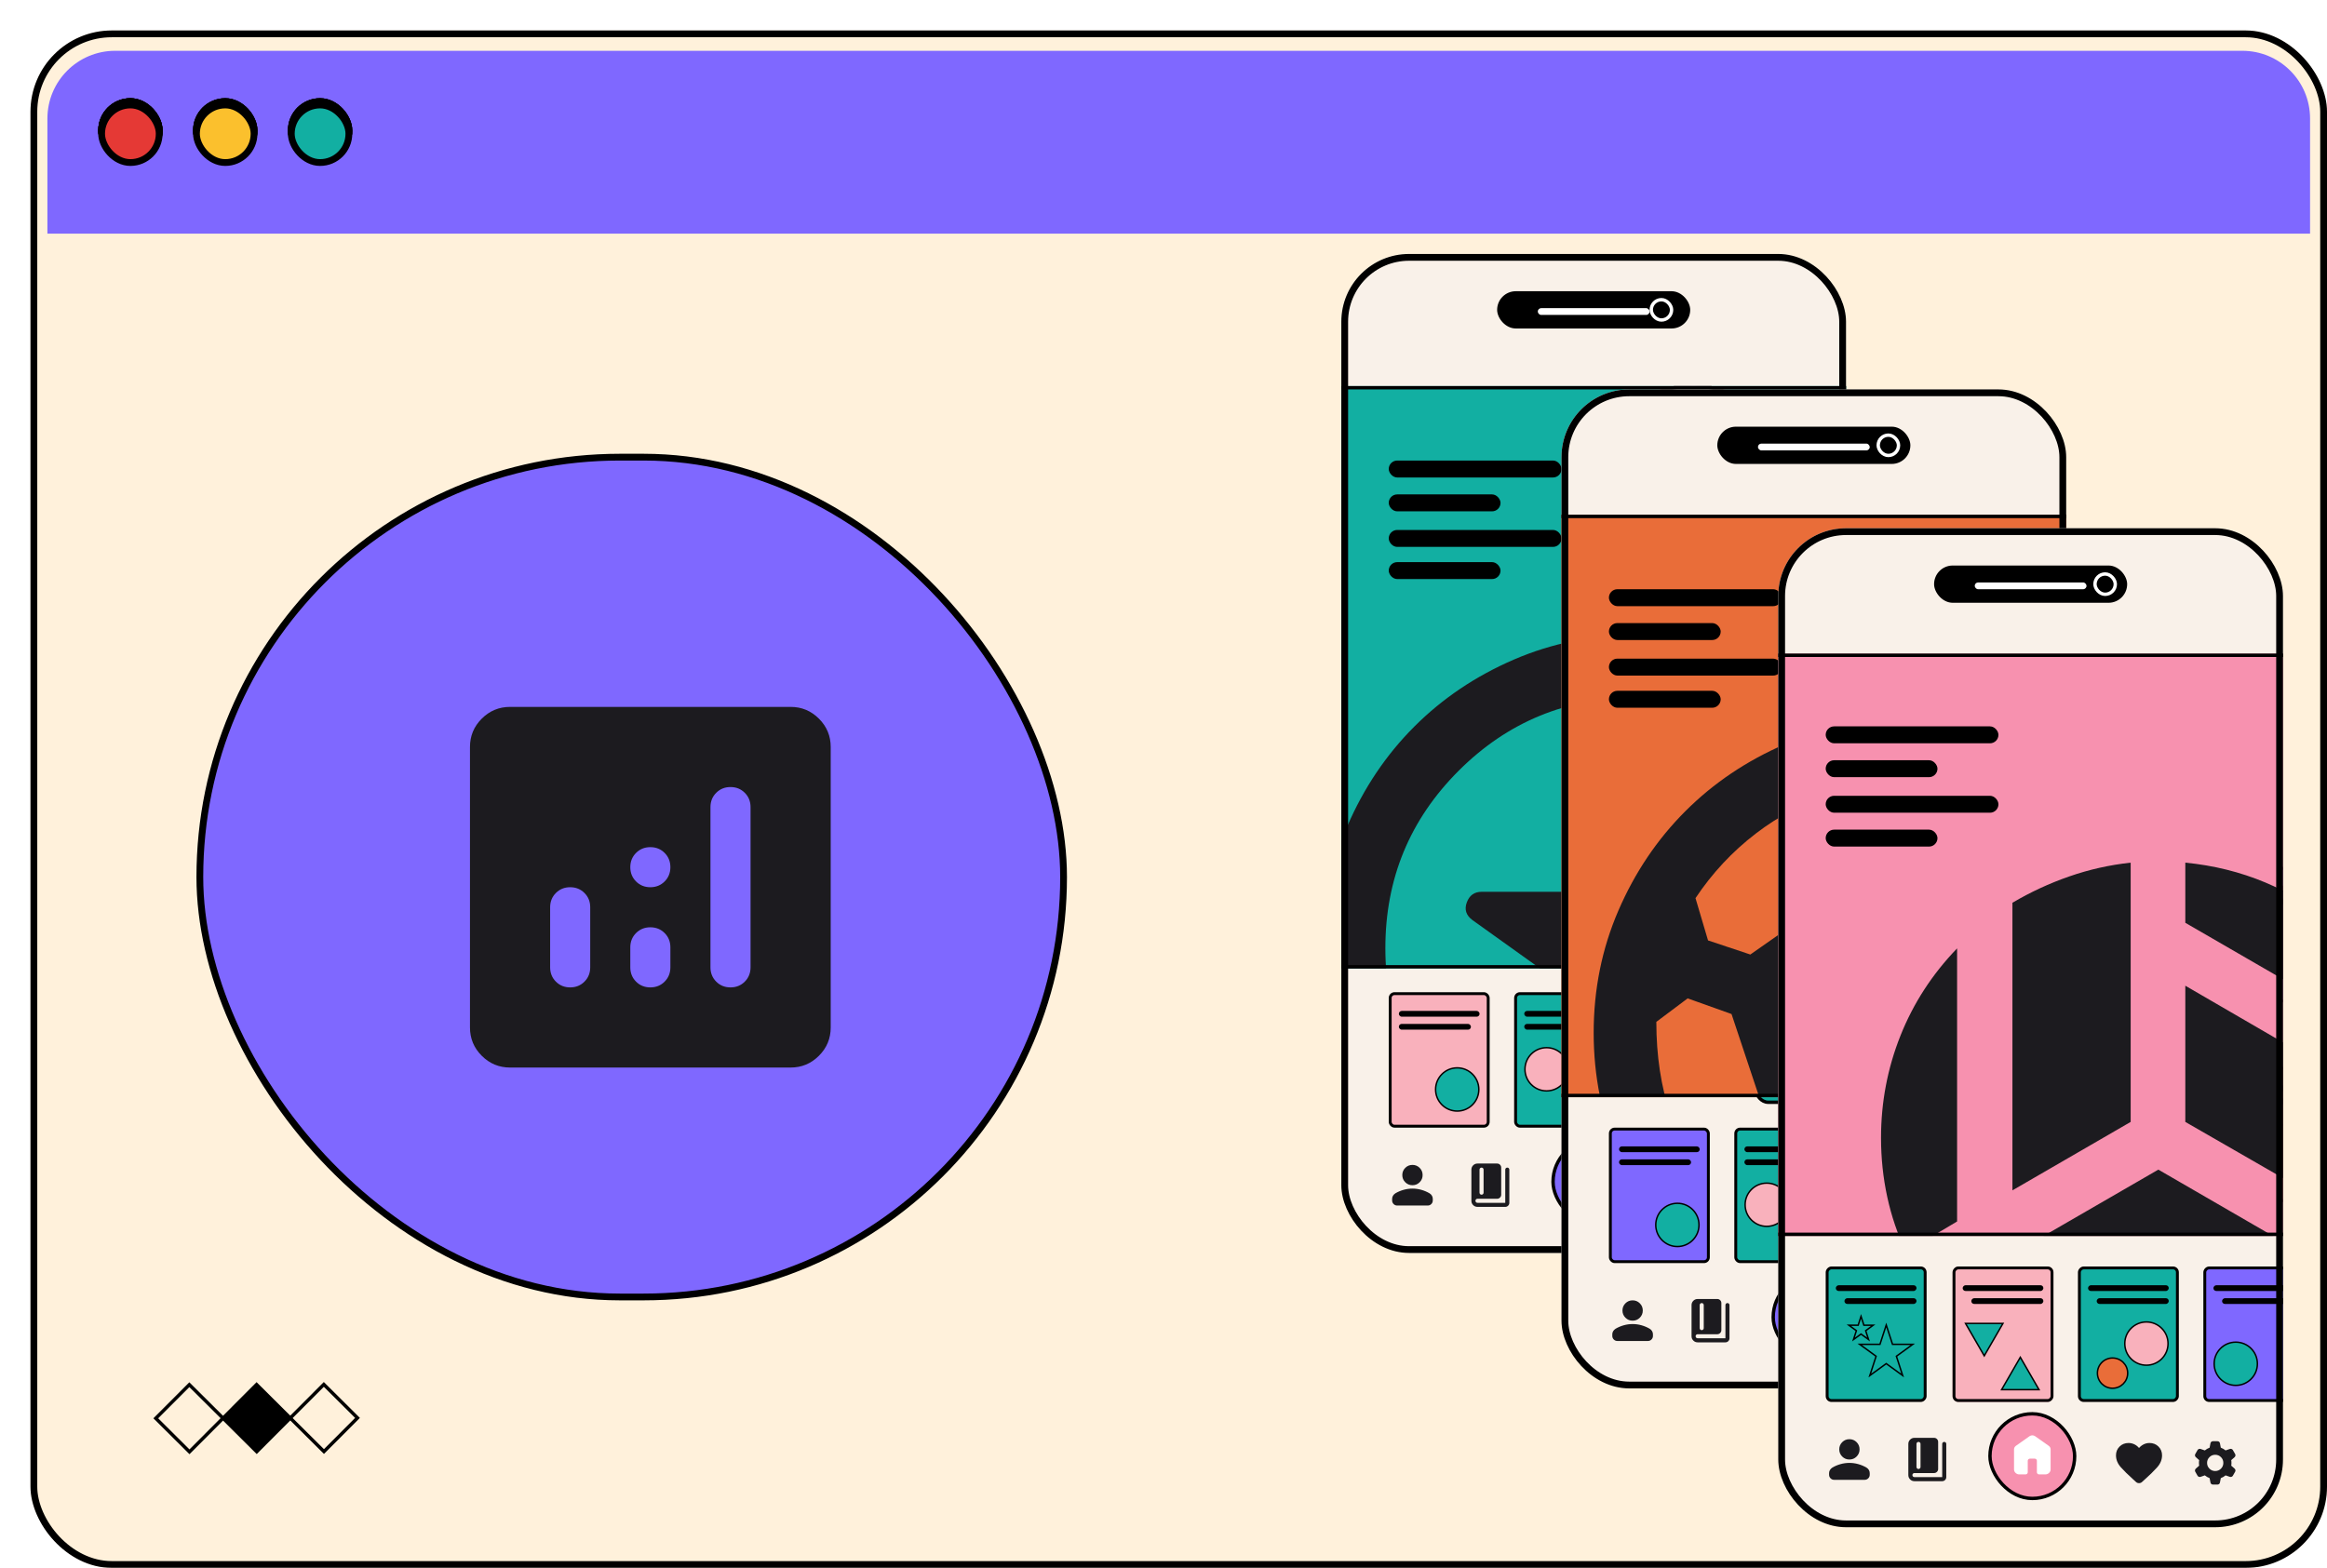<svg width="687" height="463" viewBox="0 0 687 463" fill="none" xmlns="http://www.w3.org/2000/svg">
<g filter="url(#filter0_d_8718_5263)">
<rect width="678" height="454" rx="24" fill="#FFF1DB"/>
<rect x="1" y="1" width="676" height="452" rx="23" stroke="black" stroke-width="2"/>
<path d="M5 26C5 14.954 13.954 6 25 6H653C664.046 6 673 14.954 673 26V60H5V26Z" fill="#7F68FF"/>
<rect x="21" y="21" width="17" height="17" rx="8.5" fill="#E53935"/>
<rect x="21" y="21" width="17" height="17" rx="8.5" stroke="black" stroke-width="2"/>
<rect x="21" y="21" width="17" height="17" rx="8.5" fill="#E53935"/>
<rect x="21" y="21" width="17" height="17" rx="8.5" stroke="black" stroke-width="2"/>
<rect x="77" y="21" width="17" height="17" rx="8.5" fill="#12AFA2"/>
<rect x="77" y="21" width="17" height="17" rx="8.5" fill="#12AFA2"/>
<rect x="77" y="21" width="17" height="17" rx="8.5" stroke="black" stroke-width="2"/>
<rect x="49" y="21" width="17" height="17" rx="8.5" fill="#FBC02D"/>
<rect x="49" y="21" width="17" height="17" rx="8.5" stroke="black" stroke-width="2"/>
<rect x="21" y="21" width="17" height="17" rx="8.5" fill="#E53935"/>
<rect x="21" y="21" width="17" height="17" rx="8.5" stroke="black" stroke-width="2"/>
<rect x="77" y="21" width="17" height="17" rx="8.5" fill="#12AFA2"/>
<rect x="77" y="21" width="17" height="17" rx="8.5" fill="#12AFA2"/>
<rect x="77" y="21" width="17" height="17" rx="8.5" stroke="black" stroke-width="2"/>
<rect x="49" y="21" width="17" height="17" rx="8.5" fill="#FBC02D"/>
<rect x="49" y="21" width="17" height="17" rx="8.5" stroke="black" stroke-width="2"/>
<rect x="21" y="21" width="17" height="17" rx="8.5" fill="#E53935"/>
<rect x="21" y="21" width="17" height="17" rx="8.5" stroke="black" stroke-width="2"/>
<rect x="77" y="21" width="17" height="17" rx="8.5" fill="#12AFA2"/>
<rect x="77" y="21" width="17" height="17" rx="8.5" fill="#12AFA2"/>
<rect x="77" y="21" width="17" height="17" rx="8.5" stroke="black" stroke-width="2"/>
<rect x="49" y="21" width="17" height="17" rx="8.5" fill="#FBC02D"/>
<rect x="49" y="21" width="17" height="17" rx="8.5" stroke="black" stroke-width="2"/>
<rect x="21" y="22" width="17" height="17" rx="8.5" fill="#E53935"/>
<rect x="21" y="22" width="17" height="17" rx="8.5" stroke="black" stroke-width="2"/>
<rect x="77" y="22" width="17" height="17" rx="8.5" fill="#12AFA2"/>
<rect x="77" y="22" width="17" height="17" rx="8.5" fill="#12AFA2"/>
<rect x="77" y="22" width="17" height="17" rx="8.5" stroke="black" stroke-width="2"/>
<rect x="49" y="22" width="17" height="17" rx="8.5" fill="#FBC02D"/>
<rect x="49" y="22" width="17" height="17" rx="8.5" stroke="black" stroke-width="2"/>
<path d="M56.843 409.794L46.938 419.723L36.994 409.832L46.899 399.903L56.843 409.794Z" stroke="black" stroke-miterlimit="10"/>
<path d="M76.694 409.755L66.789 419.684L56.845 409.793L66.75 399.864L76.694 409.755Z" fill="black" stroke="black" stroke-miterlimit="10"/>
<path d="M96.546 409.717L86.641 419.646L76.696 409.756L86.602 399.826L96.546 409.717Z" stroke="black" stroke-miterlimit="10"/>
<g clip-path="url(#clip0_8718_5263)">
<rect x="387" y="66" width="149" height="295" rx="20" fill="#F9F1E9"/>
<rect x="433" y="77" width="57" height="11" rx="5.5" fill="black"/>
<rect x="478.5" y="79.5" width="6" height="6" rx="3" fill="black"/>
<rect x="478.5" y="79.5" width="6" height="6" rx="3" stroke="white"/>
<rect x="445" y="82" width="33" height="2" rx="1" fill="white"/>
<g clip-path="url(#clip1_8718_5263)">
<rect x="401" y="166" width="29.787" height="40" rx="1.702" fill="#F9B1BC"/>
<rect x="403.984" y="171.533" width="23.83" height="1.702" rx="0.851" fill="black"/>
<rect x="403.984" y="175.363" width="21.277" height="1.702" rx="0.851" fill="black"/>
<circle cx="421" cy="199" r="12.787" fill="white"/>
<circle cx="421" cy="199" r="12.787" fill="#12AFA2"/>
<circle cx="421" cy="199" r="12.787" stroke="black" stroke-width="0.426"/>
</g>
<rect x="401.426" y="166.426" width="28.936" height="39.149" rx="1.277" stroke="black" stroke-width="0.851"/>
<rect x="512.918" y="166.426" width="28.936" height="39.149" rx="1.277" fill="#E96D39"/>
<rect x="512.918" y="166.426" width="28.936" height="39.149" rx="1.277" stroke="black" stroke-width="0.851"/>
<rect x="515.469" y="171.533" width="23.83" height="1.702" rx="0.851" fill="black"/>
<rect x="515.469" y="175.361" width="21.277" height="1.702" rx="0.851" fill="black"/>
<path d="M524.405 183.284L526.209 188.836L526.257 188.983H526.411H532.249L527.526 192.415L527.401 192.505L527.449 192.652L529.253 198.204L524.53 194.773L524.405 194.682L524.28 194.773L519.557 198.204L521.361 192.652L521.409 192.505L521.284 192.415L516.561 188.983H522.399H522.553L522.601 188.836L524.405 183.284Z" fill="#12AFA2"/>
<path d="M524.405 183.284L526.209 188.836L526.257 188.983H526.411H532.249L527.526 192.415L527.401 192.505L527.449 192.652L529.253 198.204L524.53 194.773L524.405 194.682L524.28 194.773L519.557 198.204L521.361 192.652L521.409 192.505L521.284 192.415L516.561 188.983H522.399H522.553L522.601 188.836L524.405 183.284Z" fill="#12AFA2"/>
<path d="M524.405 183.284L526.209 188.836L526.257 188.983H526.411H532.249L527.526 192.415L527.401 192.505L527.449 192.652L529.253 198.204L524.53 194.773L524.405 194.682L524.28 194.773L519.557 198.204L521.361 192.652L521.409 192.505L521.284 192.415L516.561 188.983H522.399H522.553L522.601 188.836L524.405 183.284Z" stroke="black" stroke-width="0.426"/>
<path d="M531.851 180.731L532.652 183.196L532.699 183.343H532.854H535.445L533.349 184.866L533.224 184.957L533.272 185.104L534.072 187.569L531.976 186.046L531.851 185.955L531.726 186.046L529.629 187.569L530.43 185.104L530.478 184.957L530.353 184.866L528.256 183.343H530.848H531.002L531.05 183.196L531.851 180.731Z" fill="#12AFA2"/>
<path d="M531.851 180.731L532.652 183.196L532.699 183.343H532.854H535.445L533.349 184.866L533.224 184.957L533.272 185.104L534.072 187.569L531.976 186.046L531.851 185.955L531.726 186.046L529.629 187.569L530.43 185.104L530.478 184.957L530.353 184.866L528.256 183.343H530.848H531.002L531.05 183.196L531.851 180.731Z" fill="#12AFA2"/>
<path d="M531.851 180.731L532.652 183.196L532.699 183.343H532.854H535.445L533.349 184.866L533.224 184.957L533.272 185.104L534.072 187.569L531.976 186.046L531.851 185.955L531.726 186.046L529.629 187.569L530.43 185.104L530.478 184.957L530.353 184.866L528.256 183.343H530.848H531.002L531.05 183.196L531.851 180.731Z" stroke="black" stroke-width="0.426"/>
<g clip-path="url(#clip2_8718_5263)">
<rect x="475.039" y="166" width="29.787" height="40" rx="1.702" fill="#12AFA2"/>
<rect x="478.016" y="171.533" width="23.83" height="1.702" rx="0.851" fill="black"/>
<rect x="478.016" y="175.363" width="21.277" height="1.702" rx="0.851" fill="black"/>
<path d="M479.296 202.383L484.824 192.808L490.352 202.383H479.296Z" fill="#12AFA2" stroke="black" stroke-width="0.426"/>
<path d="M501.001 182.809L495.473 192.383L489.945 182.809L501.001 182.809Z" fill="#12AFA2" stroke="black" stroke-width="0.426"/>
</g>
<rect x="475.465" y="166.426" width="28.936" height="39.149" rx="1.277" stroke="black" stroke-width="0.851"/>
<rect x="438.449" y="166.426" width="28.936" height="39.149" rx="1.277" fill="#F791AF"/>
<rect x="438.449" y="166.426" width="28.936" height="39.149" rx="1.277" stroke="black" stroke-width="0.851"/>
<rect x="441" y="171.533" width="23.83" height="1.702" rx="0.851" fill="black"/>
<rect x="441" y="175.363" width="21.277" height="1.702" rx="0.851" fill="black"/>
<circle cx="447.596" cy="188.766" r="6.383" fill="white"/>
<circle cx="447.596" cy="188.766" r="6.383" fill="#F9B1BC"/>
<circle cx="447.596" cy="188.766" r="6.383" stroke="black" stroke-width="0.426"/>
<circle cx="457.595" cy="197.489" r="4.468" fill="white"/>
<circle cx="457.595" cy="197.489" r="4.468" fill="#E96D39"/>
<circle cx="457.595" cy="197.489" r="4.468" stroke="black" stroke-width="0.426"/>
<rect x="401.426" y="225.426" width="28.936" height="39.149" rx="1.277" fill="#12AFA2"/>
<rect x="401.426" y="225.426" width="28.936" height="39.149" rx="1.277" stroke="black" stroke-width="0.851"/>
<rect x="403.984" y="230.533" width="23.83" height="1.702" rx="0.851" fill="black"/>
<rect x="403.984" y="234.363" width="21.277" height="1.702" rx="0.851" fill="black"/>
<circle cx="421.213" cy="253.723" r="6.383" fill="white"/>
<circle cx="421.213" cy="253.723" r="6.383" fill="#12AFA2"/>
<circle cx="421.213" cy="253.723" r="6.383" stroke="black" stroke-width="0.426"/>
<rect x="512.918" y="225.426" width="28.936" height="39.149" rx="1.277" fill="#E96D39"/>
<rect x="512.918" y="225.426" width="28.936" height="39.149" rx="1.277" stroke="black" stroke-width="0.851"/>
<rect x="515.469" y="230.533" width="23.83" height="1.702" rx="0.851" fill="black"/>
<rect x="515.469" y="234.361" width="21.277" height="1.702" rx="0.851" fill="black"/>
<path d="M524.405 242.284L526.209 247.836L526.257 247.983H526.411H532.249L527.526 251.415L527.401 251.505L527.449 251.652L529.253 257.204L524.53 253.773L524.405 253.682L524.28 253.773L519.557 257.204L521.361 251.652L521.409 251.505L521.284 251.415L516.561 247.983H522.399H522.553L522.601 247.836L524.405 242.284Z" fill="#12AFA2"/>
<path d="M524.405 242.284L526.209 247.836L526.257 247.983H526.411H532.249L527.526 251.415L527.401 251.505L527.449 251.652L529.253 257.204L524.53 253.773L524.405 253.682L524.28 253.773L519.557 257.204L521.361 251.652L521.409 251.505L521.284 251.415L516.561 247.983H522.399H522.553L522.601 247.836L524.405 242.284Z" fill="#12AFA2"/>
<path d="M524.405 242.284L526.209 247.836L526.257 247.983H526.411H532.249L527.526 251.415L527.401 251.505L527.449 251.652L529.253 257.204L524.53 253.773L524.405 253.682L524.28 253.773L519.557 257.204L521.361 251.652L521.409 251.505L521.284 251.415L516.561 247.983H522.399H522.553L522.601 247.836L524.405 242.284Z" stroke="black" stroke-width="0.426"/>
<path d="M531.851 239.731L532.652 242.196L532.699 242.343H532.854H535.445L533.349 243.866L533.224 243.957L533.272 244.104L534.072 246.569L531.976 245.046L531.851 244.955L531.726 245.046L529.629 246.569L530.43 244.104L530.478 243.957L530.353 243.866L528.256 242.343H530.848H531.002L531.05 242.196L531.851 239.731Z" fill="#12AFA2"/>
<path d="M531.851 239.731L532.652 242.196L532.699 242.343H532.854H535.445L533.349 243.866L533.224 243.957L533.272 244.104L534.072 246.569L531.976 245.046L531.851 244.955L531.726 245.046L529.629 246.569L530.43 244.104L530.478 243.957L530.353 243.866L528.256 242.343H530.848H531.002L531.05 242.196L531.851 239.731Z" fill="#12AFA2"/>
<path d="M531.851 239.731L532.652 242.196L532.699 242.343H532.854H535.445L533.349 243.866L533.224 243.957L533.272 244.104L534.072 246.569L531.976 245.046L531.851 244.955L531.726 245.046L529.629 246.569L530.43 244.104L530.478 243.957L530.353 243.866L528.256 242.343H530.848H531.002L531.05 242.196L531.851 239.731Z" stroke="black" stroke-width="0.426"/>
<g clip-path="url(#clip3_8718_5263)">
<rect x="475.039" y="225" width="29.787" height="40" rx="1.702" fill="#F9B1BC"/>
<rect x="478.016" y="230.533" width="23.83" height="1.702" rx="0.851" fill="black"/>
<rect x="478.016" y="234.363" width="21.277" height="1.702" rx="0.851" fill="black"/>
<path d="M479.296 261.383L484.824 251.808L490.352 261.383H479.296Z" fill="#12AFA2" stroke="black" stroke-width="0.426"/>
<path d="M501.001 241.809L495.473 251.383L489.945 241.809L501.001 241.809Z" fill="#12AFA2" stroke="black" stroke-width="0.426"/>
</g>
<rect x="475.465" y="225.426" width="28.936" height="39.149" rx="1.277" stroke="black" stroke-width="0.851"/>
<rect x="438.449" y="225.426" width="28.936" height="39.149" rx="1.277" fill="#E96D39"/>
<rect x="438.449" y="225.426" width="28.936" height="39.149" rx="1.277" stroke="black" stroke-width="0.851"/>
<rect x="441" y="230.533" width="23.83" height="1.702" rx="0.851" fill="black"/>
<rect x="441" y="234.363" width="21.277" height="1.702" rx="0.851" fill="black"/>
<circle cx="447.596" cy="247.766" r="6.383" fill="white"/>
<circle cx="447.596" cy="247.766" r="6.383" fill="#F9B1BC"/>
<circle cx="447.596" cy="247.766" r="6.383" stroke="black" stroke-width="0.426"/>
<circle cx="457.595" cy="256.489" r="4.468" fill="white"/>
<circle cx="457.595" cy="256.489" r="4.468" fill="#E96D39"/>
<circle cx="457.595" cy="256.489" r="4.468" stroke="black" stroke-width="0.426"/>
<rect x="401.426" y="284.426" width="28.936" height="39.149" rx="1.277" fill="#F9B1BC"/>
<rect x="401.426" y="284.426" width="28.936" height="39.149" rx="1.277" stroke="black" stroke-width="0.851"/>
<rect x="403.984" y="289.533" width="23.83" height="1.702" rx="0.851" fill="black"/>
<rect x="403.984" y="293.363" width="21.277" height="1.702" rx="0.851" fill="black"/>
<circle cx="421.213" cy="312.723" r="6.383" fill="white"/>
<circle cx="421.213" cy="312.723" r="6.383" fill="#12AFA2"/>
<circle cx="421.213" cy="312.723" r="6.383" stroke="black" stroke-width="0.426"/>
<rect x="512.918" y="284.426" width="28.936" height="39.149" rx="1.277" fill="#12AFA2"/>
<rect x="512.918" y="284.426" width="28.936" height="39.149" rx="1.277" stroke="black" stroke-width="0.851"/>
<rect x="515.469" y="289.533" width="23.83" height="1.702" rx="0.851" fill="black"/>
<rect x="515.469" y="293.361" width="21.277" height="1.702" rx="0.851" fill="black"/>
<path d="M524.405 301.284L526.209 306.836L526.257 306.983H526.411H532.249L527.526 310.415L527.401 310.505L527.449 310.652L529.253 316.204L524.53 312.773L524.405 312.682L524.28 312.773L519.557 316.204L521.361 310.652L521.409 310.505L521.284 310.415L516.561 306.983H522.399H522.553L522.601 306.836L524.405 301.284Z" fill="#12AFA2"/>
<path d="M524.405 301.284L526.209 306.836L526.257 306.983H526.411H532.249L527.526 310.415L527.401 310.505L527.449 310.652L529.253 316.204L524.53 312.773L524.405 312.682L524.28 312.773L519.557 316.204L521.361 310.652L521.409 310.505L521.284 310.415L516.561 306.983H522.399H522.553L522.601 306.836L524.405 301.284Z" fill="#12AFA2"/>
<path d="M524.405 301.284L526.209 306.836L526.257 306.983H526.411H532.249L527.526 310.415L527.401 310.505L527.449 310.652L529.253 316.204L524.53 312.773L524.405 312.682L524.28 312.773L519.557 316.204L521.361 310.652L521.409 310.505L521.284 310.415L516.561 306.983H522.399H522.553L522.601 306.836L524.405 301.284Z" stroke="black" stroke-width="0.426"/>
<path d="M531.851 298.731L532.652 301.196L532.699 301.343H532.854H535.445L533.349 302.866L533.224 302.957L533.272 303.104L534.072 305.569L531.976 304.046L531.851 303.955L531.726 304.046L529.629 305.569L530.43 303.104L530.478 302.957L530.353 302.866L528.256 301.343H530.848H531.002L531.05 301.196L531.851 298.731Z" fill="#12AFA2"/>
<path d="M531.851 298.731L532.652 301.196L532.699 301.343H532.854H535.445L533.349 302.866L533.224 302.957L533.272 303.104L534.072 305.569L531.976 304.046L531.851 303.955L531.726 304.046L529.629 305.569L530.43 303.104L530.478 302.957L530.353 302.866L528.256 301.343H530.848H531.002L531.05 301.196L531.851 298.731Z" fill="#12AFA2"/>
<path d="M531.851 298.731L532.652 301.196L532.699 301.343H532.854H535.445L533.349 302.866L533.224 302.957L533.272 303.104L534.072 305.569L531.976 304.046L531.851 303.955L531.726 304.046L529.629 305.569L530.43 303.104L530.478 302.957L530.353 302.866L528.256 301.343H530.848H531.002L531.05 301.196L531.851 298.731Z" stroke="black" stroke-width="0.426"/>
<g clip-path="url(#clip4_8718_5263)">
<rect x="475.039" y="284" width="29.787" height="40" rx="1.702" fill="#F9B1BC"/>
<rect x="478.016" y="289.533" width="23.83" height="1.702" rx="0.851" fill="black"/>
<rect x="478.016" y="293.363" width="21.277" height="1.702" rx="0.851" fill="black"/>
<path d="M479.296 320.383L484.824 310.808L490.352 320.383H479.296Z" fill="#12AFA2" stroke="black" stroke-width="0.426"/>
<path d="M501.001 300.809L495.473 310.383L489.945 300.809L501.001 300.809Z" fill="#12AFA2" stroke="black" stroke-width="0.426"/>
</g>
<rect x="475.465" y="284.426" width="28.936" height="39.149" rx="1.277" stroke="black" stroke-width="0.851"/>
<rect x="438.449" y="284.426" width="28.936" height="39.149" rx="1.277" fill="#12AFA2"/>
<rect x="438.449" y="284.426" width="28.936" height="39.149" rx="1.277" stroke="black" stroke-width="0.851"/>
<rect x="441" y="289.533" width="23.83" height="1.702" rx="0.851" fill="black"/>
<rect x="441" y="293.363" width="21.277" height="1.702" rx="0.851" fill="black"/>
<circle cx="447.596" cy="306.766" r="6.383" fill="white"/>
<circle cx="447.596" cy="306.766" r="6.383" fill="#F9B1BC"/>
<circle cx="447.596" cy="306.766" r="6.383" stroke="black" stroke-width="0.426"/>
<circle cx="457.595" cy="315.489" r="4.468" fill="white"/>
<circle cx="457.595" cy="315.489" r="4.468" fill="#E96D39"/>
<circle cx="457.595" cy="315.489" r="4.468" stroke="black" stroke-width="0.426"/>
<rect x="449.5" y="327.5" width="25" height="25" rx="12.5" fill="black"/>
<rect x="449.5" y="327.5" width="25" height="25" rx="12.5" fill="black"/>
<rect x="449.5" y="327.5" width="25" height="25" rx="12.5" fill="black"/>
<rect x="449.5" y="327.5" width="25" height="25" rx="12.5" fill="#7F68FF"/>
<rect x="449.5" y="327.5" width="25" height="25" rx="12.5" stroke="black"/>
<mask id="mask0_8718_5263" style="mask-type:alpha" maskUnits="userSpaceOnUse" x="453" y="331" width="18" height="17">
<rect x="453" y="331" width="18" height="16.941" fill="white"/>
</mask>
<g mask="url(#mask0_8718_5263)">
<path d="M456.602 343.918V337.989C456.602 337.791 456.648 337.603 456.742 337.425C456.836 337.248 456.97 337.095 457.145 336.965L461.195 334.106C461.445 333.942 461.714 333.859 462.002 333.859C462.289 333.859 462.558 333.942 462.808 334.106L466.858 336.965C467.033 337.095 467.167 337.248 467.261 337.425C467.355 337.603 467.402 337.791 467.402 337.989V343.918C467.402 344.326 467.247 344.675 466.939 344.965C466.631 345.255 466.26 345.401 465.827 345.401H464.027C463.835 345.401 463.675 345.34 463.546 345.218C463.416 345.096 463.352 344.945 463.352 344.765V341.377C463.352 341.197 463.287 341.046 463.158 340.924C463.029 340.803 462.869 340.742 462.678 340.742H461.331C461.141 340.742 460.98 340.803 460.848 340.924C460.717 341.046 460.652 341.197 460.652 341.377V344.765C460.652 344.945 460.587 345.096 460.458 345.218C460.328 345.34 460.168 345.401 459.977 345.401H458.177C457.743 345.401 457.373 345.255 457.064 344.965C456.756 344.675 456.602 344.326 456.602 343.918Z" fill="white"/>
</g>
<g clip-path="url(#clip5_8718_5263)">
<rect x="378" y="105" width="159" height="172" fill="#12AFA2"/>
<rect x="458" y="104.5" width="66" height="66" rx="33" fill="#F791AF"/>
<rect x="458.5" y="105" width="65" height="65" rx="32.5" fill="white"/>
<rect x="458.5" y="105" width="65" height="65" rx="32.5" stroke="black"/>
<rect x="473.5" y="120" width="34" height="34" rx="17" fill="#E96D39"/>
<rect x="473.5" y="120" width="34" height="34" rx="17" stroke="black"/>
<rect x="479.5" y="126" width="22" height="22" rx="11" fill="#7F68FF"/>
<rect x="479.5" y="126" width="22" height="22" rx="11" stroke="black"/>
<rect x="401" y="127" width="51" height="5" rx="2.5" fill="black"/>
<rect x="401" y="137" width="33" height="5" rx="2.5" fill="black"/>
<rect x="401" y="147.5" width="51" height="5" rx="2.5" fill="black"/>
<rect x="401" y="157" width="33" height="5" rx="2.5" fill="black"/>
<mask id="mask1_8718_5263" style="mask-type:alpha" maskUnits="userSpaceOnUse" x="363" y="160" width="222" height="222">
<rect x="363" y="160" width="222" height="222" fill="#D9D9D9"/>
</mask>
<g mask="url(#mask1_8718_5263)">
<path d="M474 298.287L499.669 317.713C501.519 318.946 503.369 318.984 505.219 317.828C507.069 316.672 507.608 315.015 506.838 312.856L497.125 280.713L522.331 262.675C524.181 261.288 524.721 259.553 523.95 257.472C523.179 255.391 521.715 254.35 519.556 254.35H488.8L478.394 220.588C477.623 218.429 476.158 217.35 474 217.35C471.842 217.35 470.377 218.429 469.606 220.588L459.2 254.35H428.444C426.285 254.35 424.821 255.391 424.05 257.472C423.279 259.553 423.819 261.288 425.669 262.675L450.875 280.713L441.163 312.856C440.392 315.015 440.931 316.672 442.781 317.828C444.631 318.984 446.481 318.946 448.331 317.713L474 298.287ZM474 363.5C461.204 363.5 449.179 361.072 437.925 356.216C426.671 351.359 416.881 344.769 408.556 336.444C400.231 328.119 393.641 318.329 388.784 307.075C383.928 295.821 381.5 283.796 381.5 271C381.5 258.204 383.928 246.179 388.784 234.925C393.641 223.671 400.231 213.881 408.556 205.556C416.881 197.231 426.671 190.641 437.925 185.784C449.179 180.928 461.204 178.5 474 178.5C486.796 178.5 498.821 180.928 510.075 185.784C521.329 190.641 531.119 197.231 539.444 205.556C547.769 213.881 554.359 223.671 559.216 234.925C564.072 246.179 566.5 258.204 566.5 271C566.5 283.796 564.072 295.821 559.216 307.075C554.359 318.329 547.769 328.119 539.444 336.444C531.119 344.769 521.329 351.359 510.075 356.216C498.821 361.072 486.796 363.5 474 363.5ZM474 345C494.504 345 511.964 337.793 526.378 323.378C540.793 308.964 548 291.504 548 271C548 250.496 540.793 233.036 526.378 218.622C511.964 204.207 494.504 197 474 197C453.496 197 436.036 204.207 421.622 218.622C407.207 233.036 400 250.496 400 271C400 291.504 407.207 308.964 421.622 323.378C436.036 337.793 453.496 345 474 345Z" fill="#1C1B1F"/>
</g>
</g>
<rect x="378.5" y="105.5" width="158" height="171" stroke="black"/>
<rect x="516.5" y="208.5" width="20" height="7" rx="3.5" fill="#12AFA2"/>
<rect x="516.5" y="208.5" width="20" height="7" rx="3.5" stroke="black"/>
<rect x="480.5" y="209.5" width="20" height="7" rx="3.5" fill="#12AFA2"/>
<rect x="480.5" y="209.5" width="20" height="7" rx="3.5" stroke="black"/>
<rect x="517.5" y="268.5" width="20" height="7" rx="3.5" fill="#12AFA2"/>
<rect x="517.5" y="268.5" width="20" height="7" rx="3.5" stroke="black"/>
<rect x="481.5" y="269.5" width="20" height="7" rx="3.5" fill="#12AFA2"/>
<rect x="481.5" y="269.5" width="20" height="7" rx="3.5" stroke="black"/>
<mask id="mask2_8718_5263" style="mask-type:alpha" maskUnits="userSpaceOnUse" x="423" y="333" width="16" height="16">
<rect x="423" y="333" width="16" height="16" fill="#D9D9D9"/>
</mask>
<g mask="url(#mask2_8718_5263)">
<path d="M428.395 343.8C428.564 343.8 428.707 343.742 428.823 343.627C428.94 343.512 428.998 343.37 428.998 343.2V336.4C428.998 336.23 428.941 336.087 428.827 335.972C428.713 335.857 428.571 335.8 428.402 335.8C428.233 335.8 428.09 335.857 427.973 335.972C427.857 336.087 427.798 336.23 427.798 336.4V343.2C427.798 343.37 427.856 343.512 427.97 343.627C428.084 343.742 428.226 343.8 428.395 343.8ZM427.198 347.4C426.698 347.4 426.273 347.225 425.923 346.875C425.573 346.525 425.398 346.1 425.398 345.6V336.4C425.398 335.9 425.573 335.475 425.923 335.125C426.273 334.775 426.698 334.6 427.198 334.6H432.998C433.328 334.6 433.611 334.717 433.846 334.952C434.081 335.187 434.198 335.47 434.198 335.8V343.8C434.198 344.13 434.081 344.412 433.846 344.647C433.611 344.882 433.328 345 432.998 345H427.198C427.028 345 426.886 345.057 426.771 345.171C426.656 345.285 426.598 345.427 426.598 345.596C426.598 345.765 426.656 345.908 426.771 346.025C426.886 346.141 427.028 346.2 427.198 346.2H435.398V336.4C435.398 336.23 435.456 336.087 435.57 335.972C435.684 335.857 435.826 335.8 435.995 335.8C436.164 335.8 436.307 335.857 436.423 335.972C436.54 336.087 436.598 336.23 436.598 336.4V346.2C436.598 346.53 436.481 346.812 436.246 347.047C436.011 347.282 435.728 347.4 435.398 347.4H427.198Z" fill="#1C1B1F"/>
</g>
<mask id="mask3_8718_5263" style="mask-type:alpha" maskUnits="userSpaceOnUse" x="485" y="334" width="17" height="17">
<rect x="485" y="334" width="17" height="17" fill="#D9D9D9"/>
</mask>
<g mask="url(#mask3_8718_5263)">
<path d="M493.503 347.99C493.35 347.99 493.199 347.963 493.052 347.91C492.904 347.857 492.765 347.771 492.635 347.653L491.591 346.697C490.304 345.552 489.168 344.433 488.182 343.341C487.196 342.249 486.703 341.06 486.703 339.773C486.703 338.734 487.057 337.866 487.766 337.17C488.474 336.473 489.353 336.125 490.404 336.125C491.006 336.125 491.576 336.252 492.113 336.506C492.65 336.76 493.114 337.123 493.503 337.595C493.916 337.123 494.386 336.76 494.911 336.506C495.436 336.252 496 336.125 496.602 336.125C497.653 336.125 498.532 336.473 499.241 337.17C499.949 337.866 500.303 338.734 500.303 339.773C500.303 341.06 499.81 342.249 498.824 343.341C497.839 344.433 496.702 345.552 495.416 346.697L494.371 347.653C494.241 347.771 494.102 347.857 493.955 347.91C493.807 347.963 493.657 347.99 493.503 347.99Z" fill="#1C1B1F"/>
</g>
<mask id="mask4_8718_5263" style="mask-type:alpha" maskUnits="userSpaceOnUse" x="508" y="334" width="16" height="16">
<rect x="508" y="334" width="16" height="16" fill="#D9D9D9"/>
</mask>
<g mask="url(#mask4_8718_5263)">
<path d="M515.329 348.4C515.14 348.4 514.979 348.344 514.846 348.233C514.713 348.122 514.629 347.977 514.596 347.8L514.346 346.5C514.09 346.4 513.843 346.283 513.604 346.15C513.365 346.016 513.14 345.861 512.929 345.683L511.679 346.116C511.513 346.172 511.343 346.169 511.171 346.108C510.999 346.047 510.868 345.938 510.779 345.783L510.113 344.616C510.024 344.461 509.996 344.297 510.029 344.125C510.063 343.952 510.146 343.805 510.279 343.683L511.263 342.816C511.24 342.683 511.224 342.55 511.213 342.416C511.201 342.283 511.196 342.144 511.196 342C511.196 341.855 511.201 341.716 511.213 341.583C511.224 341.45 511.24 341.316 511.263 341.183L510.279 340.316C510.146 340.194 510.063 340.047 510.029 339.875C509.996 339.702 510.024 339.538 510.113 339.383L510.779 338.216C510.868 338.061 510.999 337.952 511.171 337.891C511.343 337.83 511.513 337.827 511.679 337.883L512.929 338.316C513.14 338.138 513.365 337.983 513.604 337.85C513.843 337.716 514.09 337.6 514.346 337.5L514.596 336.2C514.629 336.022 514.713 335.877 514.846 335.766C514.979 335.655 515.14 335.6 515.329 335.6H516.663C516.851 335.6 517.013 335.655 517.146 335.766C517.279 335.877 517.363 336.022 517.396 336.2L517.646 337.5C517.901 337.6 518.149 337.716 518.388 337.85C518.626 337.983 518.851 338.138 519.063 338.316L520.313 337.883C520.479 337.827 520.649 337.83 520.821 337.891C520.993 337.952 521.124 338.061 521.213 338.216L521.879 339.383C521.968 339.538 521.996 339.702 521.963 339.875C521.929 340.047 521.846 340.194 521.713 340.316L520.729 341.183C520.751 341.316 520.768 341.45 520.779 341.583C520.79 341.716 520.796 341.855 520.796 342C520.796 342.144 520.79 342.283 520.779 342.416C520.768 342.55 520.751 342.683 520.729 342.816L521.713 343.683C521.846 343.805 521.929 343.952 521.963 344.125C521.996 344.297 521.968 344.461 521.879 344.616L521.213 345.783C521.124 345.938 520.993 346.047 520.821 346.108C520.649 346.169 520.479 346.172 520.313 346.116L519.063 345.683C518.851 345.861 518.626 346.016 518.388 346.15C518.149 346.283 517.901 346.4 517.646 346.5L517.396 347.8C517.363 347.977 517.279 348.122 517.146 348.233C517.013 348.344 516.851 348.4 516.663 348.4H515.329ZM515.996 344.4C516.663 344.4 517.229 344.166 517.696 343.7C518.163 343.233 518.396 342.666 518.396 342C518.396 341.333 518.163 340.766 517.696 340.3C517.229 339.833 516.663 339.6 515.996 339.6C515.329 339.6 514.763 339.833 514.296 340.3C513.829 340.766 513.596 341.333 513.596 342C513.596 342.666 513.829 343.233 514.296 343.7C514.763 344.166 515.329 344.4 515.996 344.4Z" fill="#1C1B1F"/>
</g>
<mask id="mask5_8718_5263" style="mask-type:alpha" maskUnits="userSpaceOnUse" x="398" y="331" width="20" height="20">
<rect x="398" y="331" width="20" height="20" fill="#D9D9D9"/>
</mask>
<g mask="url(#mask5_8718_5263)">
<path d="M408 341C407.167 341 406.458 340.708 405.875 340.125C405.292 339.542 405 338.833 405 338C405 337.167 405.292 336.458 405.875 335.875C406.458 335.292 407.167 335 408 335C408.833 335 409.542 335.292 410.125 335.875C410.708 336.458 411 337.167 411 338C411 338.833 410.708 339.542 410.125 340.125C409.542 340.708 408.833 341 408 341ZM402 345.5V345C402 344.681 402.087 344.378 402.26 344.094C402.434 343.809 402.674 343.569 402.979 343.375C403.743 342.931 404.552 342.59 405.406 342.354C406.26 342.118 407.125 342 408 342C408.875 342 409.74 342.118 410.594 342.354C411.448 342.59 412.257 342.931 413.021 343.375C413.326 343.556 413.566 343.792 413.74 344.083C413.913 344.375 414 344.681 414 345V345.5C414 345.917 413.854 346.271 413.562 346.562C413.271 346.854 412.917 347 412.5 347H403.5C403.083 347 402.729 346.854 402.438 346.562C402.146 346.271 402 345.917 402 345.5Z" fill="#1C1B1F"/>
</g>
</g>
<rect x="388" y="67" width="147" height="293" rx="19" stroke="black" stroke-width="2"/>
<g clip-path="url(#clip6_8718_5263)">
<rect x="452" y="106" width="149" height="295" rx="20" fill="#F9F1E9"/>
<rect x="498" y="117" width="57" height="11" rx="5.5" fill="black"/>
<rect x="545.5" y="119.5" width="6" height="6" rx="3" fill="black"/>
<rect x="545.5" y="119.5" width="6" height="6" rx="3" stroke="white"/>
<rect x="510" y="122" width="33" height="2" rx="1" fill="white"/>
<rect x="577.918" y="206.426" width="28.936" height="39.149" rx="1.277" fill="#E96D39"/>
<rect x="577.918" y="206.426" width="28.936" height="39.149" rx="1.277" stroke="black" stroke-width="0.851"/>
<rect x="580.469" y="211.533" width="23.83" height="1.702" rx="0.851" fill="black"/>
<rect x="580.469" y="215.361" width="21.277" height="1.702" rx="0.851" fill="black"/>
<path d="M589.405 223.284L591.209 228.836L591.257 228.983H591.411H597.249L592.526 232.415L592.401 232.505L592.449 232.652L594.253 238.204L589.53 234.773L589.405 234.682L589.28 234.773L584.557 238.204L586.361 232.652L586.409 232.505L586.284 232.415L581.561 228.983H587.399H587.553L587.601 228.836L589.405 223.284Z" fill="#12AFA2"/>
<path d="M589.405 223.284L591.209 228.836L591.257 228.983H591.411H597.249L592.526 232.415L592.401 232.505L592.449 232.652L594.253 238.204L589.53 234.773L589.405 234.682L589.28 234.773L584.557 238.204L586.361 232.652L586.409 232.505L586.284 232.415L581.561 228.983H587.399H587.553L587.601 228.836L589.405 223.284Z" fill="#12AFA2"/>
<path d="M589.405 223.284L591.209 228.836L591.257 228.983H591.411H597.249L592.526 232.415L592.401 232.505L592.449 232.652L594.253 238.204L589.53 234.773L589.405 234.682L589.28 234.773L584.557 238.204L586.361 232.652L586.409 232.505L586.284 232.415L581.561 228.983H587.399H587.553L587.601 228.836L589.405 223.284Z" stroke="black" stroke-width="0.426"/>
<path d="M596.851 220.731L597.652 223.196L597.699 223.343H597.854H600.445L598.349 224.866L598.224 224.957L598.272 225.104L599.072 227.569L596.976 226.046L596.851 225.955L596.726 226.046L594.629 227.569L595.43 225.104L595.478 224.957L595.353 224.866L593.256 223.343H595.848H596.002L596.05 223.196L596.851 220.731Z" fill="#12AFA2"/>
<path d="M596.851 220.731L597.652 223.196L597.699 223.343H597.854H600.445L598.349 224.866L598.224 224.957L598.272 225.104L599.072 227.569L596.976 226.046L596.851 225.955L596.726 226.046L594.629 227.569L595.43 225.104L595.478 224.957L595.353 224.866L593.256 223.343H595.848H596.002L596.05 223.196L596.851 220.731Z" fill="#12AFA2"/>
<path d="M596.851 220.731L597.652 223.196L597.699 223.343H597.854H600.445L598.349 224.866L598.224 224.957L598.272 225.104L599.072 227.569L596.976 226.046L596.851 225.955L596.726 226.046L594.629 227.569L595.43 225.104L595.478 224.957L595.353 224.866L593.256 223.343H595.848H596.002L596.05 223.196L596.851 220.731Z" stroke="black" stroke-width="0.426"/>
<g clip-path="url(#clip7_8718_5263)">
<rect x="540.039" y="206" width="29.787" height="40" rx="1.702" fill="#12AFA2"/>
<rect x="543.016" y="211.533" width="23.83" height="1.702" rx="0.851" fill="black"/>
<rect x="543.016" y="215.363" width="21.277" height="1.702" rx="0.851" fill="black"/>
<path d="M544.296 242.383L549.824 232.808L555.352 242.383H544.296Z" fill="#12AFA2" stroke="black" stroke-width="0.426"/>
<path d="M566.001 222.809L560.473 232.383L554.945 222.809L566.001 222.809Z" fill="#12AFA2" stroke="black" stroke-width="0.426"/>
</g>
<rect x="540.465" y="206.426" width="28.936" height="39.149" rx="1.277" stroke="black" stroke-width="0.851"/>
<rect x="503.449" y="206.426" width="28.936" height="39.149" rx="1.277" fill="#F791AF"/>
<rect x="503.449" y="206.426" width="28.936" height="39.149" rx="1.277" stroke="black" stroke-width="0.851"/>
<rect x="506" y="211.533" width="23.83" height="1.702" rx="0.851" fill="black"/>
<rect x="506" y="215.363" width="21.277" height="1.702" rx="0.851" fill="black"/>
<circle cx="512.596" cy="228.766" r="6.383" fill="white"/>
<circle cx="512.596" cy="228.766" r="6.383" fill="#F9B1BC"/>
<circle cx="512.596" cy="228.766" r="6.383" stroke="black" stroke-width="0.426"/>
<circle cx="522.595" cy="237.489" r="4.468" fill="white"/>
<circle cx="522.595" cy="237.489" r="4.468" fill="#E96D39"/>
<circle cx="522.595" cy="237.489" r="4.468" stroke="black" stroke-width="0.426"/>
<rect x="577.918" y="265.426" width="28.936" height="39.149" rx="1.277" fill="#E96D39"/>
<rect x="577.918" y="265.426" width="28.936" height="39.149" rx="1.277" stroke="black" stroke-width="0.851"/>
<rect x="580.469" y="270.533" width="23.83" height="1.702" rx="0.851" fill="black"/>
<rect x="580.469" y="274.361" width="21.277" height="1.702" rx="0.851" fill="black"/>
<path d="M589.405 282.284L591.209 287.836L591.257 287.983H591.411H597.249L592.526 291.415L592.401 291.505L592.449 291.652L594.253 297.204L589.53 293.773L589.405 293.682L589.28 293.773L584.557 297.204L586.361 291.652L586.409 291.505L586.284 291.415L581.561 287.983H587.399H587.553L587.601 287.836L589.405 282.284Z" fill="#12AFA2"/>
<path d="M589.405 282.284L591.209 287.836L591.257 287.983H591.411H597.249L592.526 291.415L592.401 291.505L592.449 291.652L594.253 297.204L589.53 293.773L589.405 293.682L589.28 293.773L584.557 297.204L586.361 291.652L586.409 291.505L586.284 291.415L581.561 287.983H587.399H587.553L587.601 287.836L589.405 282.284Z" fill="#12AFA2"/>
<path d="M589.405 282.284L591.209 287.836L591.257 287.983H591.411H597.249L592.526 291.415L592.401 291.505L592.449 291.652L594.253 297.204L589.53 293.773L589.405 293.682L589.28 293.773L584.557 297.204L586.361 291.652L586.409 291.505L586.284 291.415L581.561 287.983H587.399H587.553L587.601 287.836L589.405 282.284Z" stroke="black" stroke-width="0.426"/>
<path d="M596.851 279.731L597.652 282.196L597.699 282.343H597.854H600.445L598.349 283.866L598.224 283.957L598.272 284.104L599.072 286.569L596.976 285.046L596.851 284.955L596.726 285.046L594.629 286.569L595.43 284.104L595.478 283.957L595.353 283.866L593.256 282.343H595.848H596.002L596.05 282.196L596.851 279.731Z" fill="#12AFA2"/>
<path d="M596.851 279.731L597.652 282.196L597.699 282.343H597.854H600.445L598.349 283.866L598.224 283.957L598.272 284.104L599.072 286.569L596.976 285.046L596.851 284.955L596.726 285.046L594.629 286.569L595.43 284.104L595.478 283.957L595.353 283.866L593.256 282.343H595.848H596.002L596.05 282.196L596.851 279.731Z" fill="#12AFA2"/>
<path d="M596.851 279.731L597.652 282.196L597.699 282.343H597.854H600.445L598.349 283.866L598.224 283.957L598.272 284.104L599.072 286.569L596.976 285.046L596.851 284.955L596.726 285.046L594.629 286.569L595.43 284.104L595.478 283.957L595.353 283.866L593.256 282.343H595.848H596.002L596.05 282.196L596.851 279.731Z" stroke="black" stroke-width="0.426"/>
<g clip-path="url(#clip8_8718_5263)">
<rect x="540.039" y="265" width="29.787" height="40" rx="1.702" fill="#F9B1BC"/>
<rect x="543.016" y="270.533" width="23.83" height="1.702" rx="0.851" fill="black"/>
<rect x="543.016" y="274.363" width="21.277" height="1.702" rx="0.851" fill="black"/>
<path d="M544.296 301.383L549.824 291.808L555.352 301.383H544.296Z" fill="#12AFA2" stroke="black" stroke-width="0.426"/>
<path d="M566.001 281.809L560.473 291.383L554.945 281.809L566.001 281.809Z" fill="#12AFA2" stroke="black" stroke-width="0.426"/>
</g>
<rect x="540.465" y="265.426" width="28.936" height="39.149" rx="1.277" stroke="black" stroke-width="0.851"/>
<rect x="503.449" y="265.426" width="28.936" height="39.149" rx="1.277" fill="#E96D39"/>
<rect x="503.449" y="265.426" width="28.936" height="39.149" rx="1.277" stroke="black" stroke-width="0.851"/>
<rect x="506" y="270.533" width="23.83" height="1.702" rx="0.851" fill="black"/>
<rect x="506" y="274.363" width="21.277" height="1.702" rx="0.851" fill="black"/>
<circle cx="512.596" cy="287.766" r="6.383" fill="white"/>
<circle cx="512.596" cy="287.766" r="6.383" fill="#F9B1BC"/>
<circle cx="512.596" cy="287.766" r="6.383" stroke="black" stroke-width="0.426"/>
<circle cx="522.595" cy="296.489" r="4.468" fill="white"/>
<circle cx="522.595" cy="296.489" r="4.468" fill="#E96D39"/>
<circle cx="522.595" cy="296.489" r="4.468" stroke="black" stroke-width="0.426"/>
<rect x="466.426" y="324.426" width="28.936" height="39.149" rx="1.277" fill="#7F68FF"/>
<rect x="466.426" y="324.426" width="28.936" height="39.149" rx="1.277" stroke="black" stroke-width="0.851"/>
<rect x="468.984" y="329.533" width="23.83" height="1.702" rx="0.851" fill="black"/>
<rect x="468.984" y="333.363" width="21.277" height="1.702" rx="0.851" fill="black"/>
<circle cx="486.213" cy="352.723" r="6.383" fill="white"/>
<circle cx="486.213" cy="352.723" r="6.383" fill="#12AFA2"/>
<circle cx="486.213" cy="352.723" r="6.383" stroke="black" stroke-width="0.426"/>
<rect x="577.918" y="324.426" width="28.936" height="39.149" rx="1.277" fill="#12AFA2"/>
<rect x="577.918" y="324.426" width="28.936" height="39.149" rx="1.277" stroke="black" stroke-width="0.851"/>
<rect x="580.469" y="329.533" width="23.83" height="1.702" rx="0.851" fill="black"/>
<rect x="580.469" y="333.361" width="21.277" height="1.702" rx="0.851" fill="black"/>
<path d="M589.405 341.284L591.209 346.836L591.257 346.983H591.411H597.249L592.526 350.415L592.401 350.505L592.449 350.652L594.253 356.204L589.53 352.773L589.405 352.682L589.28 352.773L584.557 356.204L586.361 350.652L586.409 350.505L586.284 350.415L581.561 346.983H587.399H587.553L587.601 346.836L589.405 341.284Z" fill="#12AFA2"/>
<path d="M589.405 341.284L591.209 346.836L591.257 346.983H591.411H597.249L592.526 350.415L592.401 350.505L592.449 350.652L594.253 356.204L589.53 352.773L589.405 352.682L589.28 352.773L584.557 356.204L586.361 350.652L586.409 350.505L586.284 350.415L581.561 346.983H587.399H587.553L587.601 346.836L589.405 341.284Z" fill="#12AFA2"/>
<path d="M589.405 341.284L591.209 346.836L591.257 346.983H591.411H597.249L592.526 350.415L592.401 350.505L592.449 350.652L594.253 356.204L589.53 352.773L589.405 352.682L589.28 352.773L584.557 356.204L586.361 350.652L586.409 350.505L586.284 350.415L581.561 346.983H587.399H587.553L587.601 346.836L589.405 341.284Z" stroke="black" stroke-width="0.426"/>
<path d="M596.851 338.731L597.652 341.196L597.699 341.343H597.854H600.445L598.349 342.866L598.224 342.957L598.272 343.104L599.072 345.569L596.976 344.046L596.851 343.955L596.726 344.046L594.629 345.569L595.43 343.104L595.478 342.957L595.353 342.866L593.256 341.343H595.848H596.002L596.05 341.196L596.851 338.731Z" fill="#12AFA2"/>
<path d="M596.851 338.731L597.652 341.196L597.699 341.343H597.854H600.445L598.349 342.866L598.224 342.957L598.272 343.104L599.072 345.569L596.976 344.046L596.851 343.955L596.726 344.046L594.629 345.569L595.43 343.104L595.478 342.957L595.353 342.866L593.256 341.343H595.848H596.002L596.05 341.196L596.851 338.731Z" fill="#12AFA2"/>
<path d="M596.851 338.731L597.652 341.196L597.699 341.343H597.854H600.445L598.349 342.866L598.224 342.957L598.272 343.104L599.072 345.569L596.976 344.046L596.851 343.955L596.726 344.046L594.629 345.569L595.43 343.104L595.478 342.957L595.353 342.866L593.256 341.343H595.848H596.002L596.05 341.196L596.851 338.731Z" stroke="black" stroke-width="0.426"/>
<g clip-path="url(#clip9_8718_5263)">
<rect x="540.039" y="324" width="29.787" height="40" rx="1.702" fill="#F9B1BC"/>
<rect x="543.016" y="329.533" width="23.83" height="1.702" rx="0.851" fill="black"/>
<rect x="543.016" y="333.363" width="21.277" height="1.702" rx="0.851" fill="black"/>
<path d="M544.296 360.383L549.824 350.808L555.352 360.383H544.296Z" fill="#12AFA2" stroke="black" stroke-width="0.426"/>
<path d="M566.001 340.809L560.473 350.383L554.945 340.809L566.001 340.809Z" fill="#12AFA2" stroke="black" stroke-width="0.426"/>
</g>
<rect x="540.465" y="324.426" width="28.936" height="39.149" rx="1.277" stroke="black" stroke-width="0.851"/>
<rect x="503.449" y="324.426" width="28.936" height="39.149" rx="1.277" fill="#12AFA2"/>
<rect x="503.449" y="324.426" width="28.936" height="39.149" rx="1.277" stroke="black" stroke-width="0.851"/>
<rect x="506" y="329.533" width="23.83" height="1.702" rx="0.851" fill="black"/>
<rect x="506" y="333.363" width="21.277" height="1.702" rx="0.851" fill="black"/>
<circle cx="512.596" cy="346.766" r="6.383" fill="white"/>
<circle cx="512.596" cy="346.766" r="6.383" fill="#F9B1BC"/>
<circle cx="512.596" cy="346.766" r="6.383" stroke="black" stroke-width="0.426"/>
<circle cx="522.595" cy="355.489" r="4.468" fill="white"/>
<circle cx="522.595" cy="355.489" r="4.468" fill="#E96D39"/>
<circle cx="522.595" cy="355.489" r="4.468" stroke="black" stroke-width="0.426"/>
<rect x="514.5" y="367.5" width="25" height="25" rx="12.5" fill="black"/>
<rect x="514.5" y="367.5" width="25" height="25" rx="12.5" fill="black"/>
<rect x="514.5" y="367.5" width="25" height="25" rx="12.5" fill="black"/>
<rect x="514.5" y="367.5" width="25" height="25" rx="12.5" fill="#7F68FF"/>
<rect x="514.5" y="367.5" width="25" height="25" rx="12.5" stroke="black"/>
<mask id="mask6_8718_5263" style="mask-type:alpha" maskUnits="userSpaceOnUse" x="518" y="371" width="18" height="17">
<rect x="518" y="371" width="18" height="16.941" fill="white"/>
</mask>
<g mask="url(#mask6_8718_5263)">
<path d="M521.602 383.918V377.989C521.602 377.791 521.648 377.603 521.742 377.425C521.836 377.248 521.97 377.095 522.145 376.965L526.195 374.106C526.445 373.942 526.714 373.859 527.002 373.859C527.289 373.859 527.558 373.942 527.808 374.106L531.858 376.965C532.033 377.095 532.167 377.248 532.261 377.425C532.355 377.603 532.402 377.791 532.402 377.989V383.918C532.402 384.326 532.247 384.675 531.939 384.965C531.631 385.255 531.26 385.401 530.827 385.401H529.027C528.835 385.401 528.675 385.34 528.546 385.218C528.416 385.096 528.352 384.945 528.352 384.765V381.377C528.352 381.197 528.287 381.046 528.158 380.924C528.029 380.803 527.869 380.742 527.678 380.742H526.331C526.141 380.742 525.98 380.803 525.848 380.924C525.717 381.046 525.652 381.197 525.652 381.377V384.765C525.652 384.945 525.587 385.096 525.458 385.218C525.328 385.34 525.168 385.401 524.977 385.401H523.177C522.743 385.401 522.373 385.255 522.064 384.965C521.756 384.675 521.602 384.326 521.602 383.918Z" fill="white"/>
</g>
<rect x="581.5" y="248.5" width="20" height="7" rx="3.5" fill="#12AFA2"/>
<rect x="581.5" y="248.5" width="20" height="7" rx="3.5" stroke="black"/>
<rect x="508.5" y="249.5" width="20" height="7" rx="3.5" fill="#12AFA2"/>
<rect x="508.5" y="249.5" width="20" height="7" rx="3.5" stroke="black"/>
<rect x="545.5" y="249.5" width="20" height="7" rx="3.5" fill="#12AFA2"/>
<rect x="545.5" y="249.5" width="20" height="7" rx="3.5" stroke="black"/>
<rect x="523" y="143.5" width="66" height="66" rx="33" fill="#F791AF"/>
<rect x="523.5" y="144" width="65" height="65" rx="32.5" fill="#F791AF"/>
<rect x="523.5" y="144" width="65" height="65" rx="32.5" stroke="black"/>
<rect x="538.5" y="159" width="34" height="34" rx="17" fill="#E96D39"/>
<rect x="538.5" y="159" width="34" height="34" rx="17" stroke="black"/>
<rect x="544.5" y="165" width="22" height="22" rx="11" fill="#7F68FF"/>
<rect x="544.5" y="165" width="22" height="22" rx="11" stroke="black"/>
<rect x="582.5" y="308.5" width="20" height="7" rx="3.5" fill="#12AFA2"/>
<rect x="582.5" y="308.5" width="20" height="7" rx="3.5" stroke="black"/>
<rect x="509.5" y="309.5" width="20" height="7" rx="3.5" fill="#12AFA2"/>
<rect x="509.5" y="309.5" width="20" height="7" rx="3.5" stroke="black"/>
<rect x="546.5" y="309.5" width="20" height="7" rx="3.5" fill="#12AFA2"/>
<rect x="546.5" y="309.5" width="20" height="7" rx="3.5" stroke="black"/>
<mask id="mask7_8718_5263" style="mask-type:alpha" maskUnits="userSpaceOnUse" x="488" y="373" width="16" height="16">
<rect x="488" y="373" width="16" height="16" fill="#D9D9D9"/>
</mask>
<g mask="url(#mask7_8718_5263)">
<path d="M493.395 383.8C493.564 383.8 493.707 383.742 493.823 383.627C493.94 383.512 493.998 383.37 493.998 383.2V376.4C493.998 376.23 493.941 376.087 493.827 375.972C493.713 375.857 493.571 375.8 493.402 375.8C493.233 375.8 493.09 375.857 492.973 375.972C492.857 376.087 492.798 376.23 492.798 376.4V383.2C492.798 383.37 492.856 383.512 492.97 383.627C493.084 383.742 493.226 383.8 493.395 383.8ZM492.198 387.4C491.698 387.4 491.273 387.225 490.923 386.875C490.573 386.525 490.398 386.1 490.398 385.6V376.4C490.398 375.9 490.573 375.475 490.923 375.125C491.273 374.775 491.698 374.6 492.198 374.6H497.998C498.328 374.6 498.611 374.717 498.846 374.952C499.081 375.187 499.198 375.47 499.198 375.8V383.8C499.198 384.13 499.081 384.412 498.846 384.647C498.611 384.882 498.328 385 497.998 385H492.198C492.028 385 491.886 385.057 491.771 385.171C491.656 385.285 491.598 385.427 491.598 385.596C491.598 385.765 491.656 385.908 491.771 386.025C491.886 386.141 492.028 386.2 492.198 386.2H500.398V376.4C500.398 376.23 500.456 376.087 500.57 375.972C500.684 375.857 500.826 375.8 500.995 375.8C501.164 375.8 501.307 375.857 501.423 375.972C501.54 376.087 501.598 376.23 501.598 376.4V386.2C501.598 386.53 501.481 386.812 501.246 387.047C501.011 387.282 500.728 387.4 500.398 387.4H492.198Z" fill="#1C1B1F"/>
</g>
<mask id="mask8_8718_5263" style="mask-type:alpha" maskUnits="userSpaceOnUse" x="550" y="374" width="17" height="17">
<rect x="550" y="374" width="17" height="17" fill="#D9D9D9"/>
</mask>
<g mask="url(#mask8_8718_5263)">
<path d="M558.503 387.99C558.35 387.99 558.199 387.963 558.052 387.91C557.904 387.857 557.765 387.771 557.635 387.653L556.591 386.697C555.304 385.552 554.168 384.433 553.182 383.341C552.196 382.249 551.703 381.06 551.703 379.773C551.703 378.734 552.057 377.866 552.766 377.17C553.474 376.473 554.353 376.125 555.404 376.125C556.006 376.125 556.576 376.252 557.113 376.506C557.65 376.76 558.114 377.123 558.503 377.595C558.916 377.123 559.386 376.76 559.911 376.506C560.436 376.252 561 376.125 561.602 376.125C562.653 376.125 563.532 376.473 564.241 377.17C564.949 377.866 565.303 378.734 565.303 379.773C565.303 381.06 564.81 382.249 563.824 383.341C562.839 384.433 561.702 385.552 560.416 386.697L559.371 387.653C559.241 387.771 559.102 387.857 558.955 387.91C558.807 387.963 558.657 387.99 558.503 387.99Z" fill="#1C1B1F"/>
</g>
<mask id="mask9_8718_5263" style="mask-type:alpha" maskUnits="userSpaceOnUse" x="573" y="374" width="16" height="16">
<rect x="573" y="374" width="16" height="16" fill="#D9D9D9"/>
</mask>
<g mask="url(#mask9_8718_5263)">
<path d="M580.329 388.4C580.14 388.4 579.979 388.344 579.846 388.233C579.713 388.122 579.629 387.977 579.596 387.8L579.346 386.5C579.09 386.4 578.843 386.283 578.604 386.15C578.365 386.016 578.14 385.861 577.929 385.683L576.679 386.116C576.513 386.172 576.343 386.169 576.171 386.108C575.999 386.047 575.868 385.938 575.779 385.783L575.113 384.616C575.024 384.461 574.996 384.297 575.029 384.125C575.063 383.952 575.146 383.805 575.279 383.683L576.263 382.816C576.24 382.683 576.224 382.55 576.213 382.416C576.201 382.283 576.196 382.144 576.196 382C576.196 381.855 576.201 381.716 576.213 381.583C576.224 381.45 576.24 381.316 576.263 381.183L575.279 380.316C575.146 380.194 575.063 380.047 575.029 379.875C574.996 379.702 575.024 379.538 575.113 379.383L575.779 378.216C575.868 378.061 575.999 377.952 576.171 377.891C576.343 377.83 576.513 377.827 576.679 377.883L577.929 378.316C578.14 378.138 578.365 377.983 578.604 377.85C578.843 377.716 579.09 377.6 579.346 377.5L579.596 376.2C579.629 376.022 579.713 375.877 579.846 375.766C579.979 375.655 580.14 375.6 580.329 375.6H581.663C581.851 375.6 582.013 375.655 582.146 375.766C582.279 375.877 582.363 376.022 582.396 376.2L582.646 377.5C582.901 377.6 583.149 377.716 583.388 377.85C583.626 377.983 583.851 378.138 584.063 378.316L585.313 377.883C585.479 377.827 585.649 377.83 585.821 377.891C585.993 377.952 586.124 378.061 586.213 378.216L586.879 379.383C586.968 379.538 586.996 379.702 586.963 379.875C586.929 380.047 586.846 380.194 586.713 380.316L585.729 381.183C585.751 381.316 585.768 381.45 585.779 381.583C585.79 381.716 585.796 381.855 585.796 382C585.796 382.144 585.79 382.283 585.779 382.416C585.768 382.55 585.751 382.683 585.729 382.816L586.713 383.683C586.846 383.805 586.929 383.952 586.963 384.125C586.996 384.297 586.968 384.461 586.879 384.616L586.213 385.783C586.124 385.938 585.993 386.047 585.821 386.108C585.649 386.169 585.479 386.172 585.313 386.116L584.063 385.683C583.851 385.861 583.626 386.016 583.388 386.15C583.149 386.283 582.901 386.4 582.646 386.5L582.396 387.8C582.363 387.977 582.279 388.122 582.146 388.233C582.013 388.344 581.851 388.4 581.663 388.4H580.329ZM580.996 384.4C581.663 384.4 582.229 384.166 582.696 383.7C583.163 383.233 583.396 382.666 583.396 382C583.396 381.333 583.163 380.766 582.696 380.3C582.229 379.833 581.663 379.6 580.996 379.6C580.329 379.6 579.763 379.833 579.296 380.3C578.829 380.766 578.596 381.333 578.596 382C578.596 382.666 578.829 383.233 579.296 383.7C579.763 384.166 580.329 384.4 580.996 384.4Z" fill="#1C1B1F"/>
</g>
<mask id="mask10_8718_5263" style="mask-type:alpha" maskUnits="userSpaceOnUse" x="463" y="371" width="20" height="20">
<rect x="463" y="371" width="20" height="20" fill="#D9D9D9"/>
</mask>
<g mask="url(#mask10_8718_5263)">
<path d="M473 381C472.167 381 471.458 380.708 470.875 380.125C470.292 379.542 470 378.833 470 378C470 377.167 470.292 376.458 470.875 375.875C471.458 375.292 472.167 375 473 375C473.833 375 474.542 375.292 475.125 375.875C475.708 376.458 476 377.167 476 378C476 378.833 475.708 379.542 475.125 380.125C474.542 380.708 473.833 381 473 381ZM467 385.5V385C467 384.681 467.087 384.378 467.26 384.094C467.434 383.809 467.674 383.569 467.979 383.375C468.743 382.931 469.552 382.59 470.406 382.354C471.26 382.118 472.125 382 473 382C473.875 382 474.74 382.118 475.594 382.354C476.448 382.59 477.257 382.931 478.021 383.375C478.326 383.556 478.566 383.792 478.74 384.083C478.913 384.375 479 384.681 479 385V385.5C479 385.917 478.854 386.271 478.562 386.562C478.271 386.854 477.917 387 477.5 387H468.5C468.083 387 467.729 386.854 467.438 386.562C467.146 386.271 467 385.917 467 385.5Z" fill="#1C1B1F"/>
</g>
<g clip-path="url(#clip10_8718_5263)">
<rect x="443" y="143" width="159" height="172" fill="#E96D39"/>
<rect x="466" y="165" width="51" height="5" rx="2.5" fill="black"/>
<rect x="466" y="175" width="33" height="5" rx="2.5" fill="black"/>
<rect x="466" y="185.5" width="51" height="5" rx="2.5" fill="black"/>
<rect x="466" y="195" width="33" height="5" rx="2.5" fill="black"/>
<mask id="mask11_8718_5263" style="mask-type:alpha" maskUnits="userSpaceOnUse" x="443" y="185" width="222" height="222">
<rect x="443" y="185" width="222" height="222" fill="#D9D9D9"/>
</mask>
<g mask="url(#mask11_8718_5263)">
<path d="M554 388.5C541.204 388.5 529.179 386.072 517.925 381.216C506.671 376.359 496.881 369.769 488.556 361.444C480.231 353.119 473.641 343.329 468.784 332.075C463.928 320.821 461.5 308.796 461.5 296C461.5 283.204 463.928 271.179 468.784 259.925C473.641 248.671 480.231 238.881 488.556 230.556C496.881 222.231 506.671 215.641 517.925 210.784C529.179 205.928 541.204 203.5 554 203.5C566.796 203.5 578.821 205.928 590.075 210.784C601.329 215.641 611.119 222.231 619.444 230.556C627.769 238.881 634.359 248.671 639.216 259.925C644.072 271.179 646.5 283.204 646.5 296C646.5 308.796 644.072 320.821 639.216 332.075C634.359 343.329 627.769 353.119 619.444 361.444C611.119 369.769 601.329 376.359 590.075 381.216C578.821 386.072 566.796 388.5 554 388.5ZM600.25 272.875L612.738 268.713L616.438 256.225C611.504 248.825 605.569 242.466 598.631 237.147C591.694 231.828 584.063 227.858 575.738 225.238L563.25 234.025V246.975L600.25 272.875ZM507.75 272.875L544.75 246.975V234.025L532.263 225.238C523.938 227.858 516.306 231.828 509.369 237.147C502.431 242.466 496.496 248.825 491.562 256.225L495.263 268.713L507.75 272.875ZM498.038 344.1L508.675 343.175L515.612 330.688L502.2 290.45L489.25 285.825L480 292.763C480 302.783 481.388 311.918 484.163 320.166C486.938 328.414 491.562 336.392 498.038 344.1ZM554 370C558.008 370 561.94 369.692 565.794 369.075C569.648 368.458 573.425 367.533 577.125 366.3L583.6 352.425L577.588 342.25H530.413L524.4 352.425L530.875 366.3C534.575 367.533 538.352 368.458 542.206 369.075C546.06 369.692 549.992 370 554 370ZM533.188 323.75H574.812L587.763 286.75L554 263.163L520.7 286.75L533.188 323.75ZM609.963 344.1C616.438 336.392 621.063 328.414 623.838 320.166C626.613 311.918 628 302.783 628 292.763L618.75 286.287L605.8 290.45L592.388 330.688L599.325 343.175L609.963 344.1Z" fill="#1C1B1F"/>
</g>
</g>
<rect x="443.5" y="143.5" width="158" height="171" stroke="black"/>
</g>
<rect x="453" y="107" width="147" height="293" rx="19" stroke="black" stroke-width="2"/>
<g clip-path="url(#clip11_8718_5263)">
<rect x="516" y="147" width="149" height="295" rx="20" fill="#F9F1E9"/>
<rect x="562" y="158" width="57" height="11" rx="5.5" fill="black"/>
<rect x="609.5" y="160.5" width="6" height="6" rx="3" fill="black"/>
<rect x="609.5" y="160.5" width="6" height="6" rx="3" stroke="white"/>
<rect x="574" y="163" width="33" height="2" rx="1" fill="white"/>
<g clip-path="url(#clip12_8718_5263)">
<rect width="29.787" height="40" rx="1.702" transform="matrix(-1 0 0 1 671.281 247)" fill="#7F68FF"/>
<rect width="23.83" height="1.702" rx="0.851" transform="matrix(-1 0 0 1 668.297 252.533)" fill="black"/>
<rect width="21.277" height="1.702" rx="0.851" transform="matrix(-1 0 0 1 668.297 256.363)" fill="black"/>
<circle cx="13" cy="13" r="12.787" transform="matrix(-1 0 0 1 664.281 267)" fill="white"/>
<circle cx="13" cy="13" r="12.787" transform="matrix(-1 0 0 1 664.281 267)" fill="#12AFA2"/>
<circle cx="13" cy="13" r="12.787" transform="matrix(-1 0 0 1 664.281 267)" stroke="black" stroke-width="0.426"/>
</g>
<rect x="-0.426" y="0.426" width="28.936" height="39.149" rx="1.277" transform="matrix(-1 0 0 1 670.43 247)" stroke="black" stroke-width="0.851"/>
<rect x="-0.426" y="0.426" width="28.936" height="39.149" rx="1.277" transform="matrix(-1 0 0 1 558.938 247)" fill="#E96D39"/>
<rect x="-0.426" y="0.426" width="28.936" height="39.149" rx="1.277" transform="matrix(-1 0 0 1 558.938 247)" stroke="black" stroke-width="0.851"/>
<rect width="23.83" height="1.702" rx="0.851" transform="matrix(-1 0 0 1 556.812 252.533)" fill="black"/>
<rect width="21.277" height="1.702" rx="0.851" transform="matrix(-1 0 0 1 556.812 256.361)" fill="black"/>
<path d="M547.876 264.284L546.072 269.836L546.025 269.983H545.87H540.032L544.755 273.415L544.88 273.505L544.832 273.652L543.028 279.204L547.751 275.773L547.876 275.682L548.001 275.773L552.724 279.204L550.92 273.652L550.872 273.505L550.998 273.415L555.72 269.983H549.883H549.728L549.68 269.836L547.876 264.284Z" fill="#12AFA2"/>
<path d="M547.876 264.284L546.072 269.836L546.025 269.983H545.87H540.032L544.755 273.415L544.88 273.505L544.832 273.652L543.028 279.204L547.751 275.773L547.876 275.682L548.001 275.773L552.724 279.204L550.92 273.652L550.872 273.505L550.998 273.415L555.72 269.983H549.883H549.728L549.68 269.836L547.876 264.284Z" fill="#12AFA2"/>
<path d="M547.876 264.284L546.072 269.836L546.025 269.983H545.87H540.032L544.755 273.415L544.88 273.505L544.832 273.652L543.028 279.204L547.751 275.773L547.876 275.682L548.001 275.773L552.724 279.204L550.92 273.652L550.872 273.505L550.998 273.415L555.72 269.983H549.883H549.728L549.68 269.836L547.876 264.284Z" stroke="black" stroke-width="0.426"/>
<path d="M540.43 261.731L539.63 264.196L539.582 264.343H539.427H536.836L538.932 265.866L539.057 265.957L539.01 266.104L538.209 268.569L540.305 267.046L540.43 266.955L540.555 267.046L542.652 268.569L541.851 266.104L541.803 265.957L541.928 265.866L544.025 264.343H541.433H541.279L541.231 264.196L540.43 261.731Z" fill="#12AFA2"/>
<path d="M540.43 261.731L539.63 264.196L539.582 264.343H539.427H536.836L538.932 265.866L539.057 265.957L539.01 266.104L538.209 268.569L540.305 267.046L540.43 266.955L540.555 267.046L542.652 268.569L541.851 266.104L541.803 265.957L541.928 265.866L544.025 264.343H541.433H541.279L541.231 264.196L540.43 261.731Z" fill="#12AFA2"/>
<path d="M540.43 261.731L539.63 264.196L539.582 264.343H539.427H536.836L538.932 265.866L539.057 265.957L539.01 266.104L538.209 268.569L540.305 267.046L540.43 266.955L540.555 267.046L542.652 268.569L541.851 266.104L541.803 265.957L541.928 265.866L544.025 264.343H541.433H541.279L541.231 264.196L540.43 261.731Z" stroke="black" stroke-width="0.426"/>
<g clip-path="url(#clip13_8718_5263)">
<rect width="29.787" height="40" rx="1.702" transform="matrix(-1 0 0 1 597.242 247)" fill="#12AFA2"/>
<rect width="23.83" height="1.702" rx="0.851" transform="matrix(-1 0 0 1 594.266 252.533)" fill="black"/>
<rect width="21.277" height="1.702" rx="0.851" transform="matrix(-1 0 0 1 594.266 256.363)" fill="black"/>
<path d="M592.985 283.383L587.457 273.808L581.929 283.383H592.985Z" fill="#12AFA2" stroke="black" stroke-width="0.426"/>
<path d="M571.281 263.809L576.809 273.383L582.336 263.809L571.281 263.809Z" fill="#12AFA2" stroke="black" stroke-width="0.426"/>
</g>
<rect x="-0.426" y="0.426" width="28.936" height="39.149" rx="1.277" transform="matrix(-1 0 0 1 596.391 247)" stroke="black" stroke-width="0.851"/>
<rect x="-0.426" y="0.426" width="28.936" height="39.149" rx="1.277" transform="matrix(-1 0 0 1 633.407 247)" fill="#F791AF"/>
<rect x="-0.426" y="0.426" width="28.936" height="39.149" rx="1.277" transform="matrix(-1 0 0 1 633.407 247)" stroke="black" stroke-width="0.851"/>
<rect width="23.83" height="1.702" rx="0.851" transform="matrix(-1 0 0 1 631.281 252.533)" fill="black"/>
<rect width="21.277" height="1.702" rx="0.851" transform="matrix(-1 0 0 1 631.281 256.363)" fill="black"/>
<circle cx="6.596" cy="6.596" r="6.383" transform="matrix(-1 0 0 1 631.281 263.17)" fill="white"/>
<circle cx="6.596" cy="6.596" r="6.383" transform="matrix(-1 0 0 1 631.281 263.17)" fill="#F9B1BC"/>
<circle cx="6.596" cy="6.596" r="6.383" transform="matrix(-1 0 0 1 631.281 263.17)" stroke="black" stroke-width="0.426"/>
<circle cx="4.681" cy="4.681" r="4.468" transform="matrix(-1 0 0 1 619.367 273.809)" fill="white"/>
<circle cx="4.681" cy="4.681" r="4.468" transform="matrix(-1 0 0 1 619.367 273.809)" fill="#E96D39"/>
<circle cx="4.681" cy="4.681" r="4.468" transform="matrix(-1 0 0 1 619.367 273.809)" stroke="black" stroke-width="0.426"/>
<rect x="530.426" y="306.426" width="28.936" height="39.149" rx="1.277" fill="#F9B1BC"/>
<rect x="530.426" y="306.426" width="28.936" height="39.149" rx="1.277" stroke="black" stroke-width="0.851"/>
<rect x="532.984" y="311.533" width="23.83" height="1.702" rx="0.851" fill="black"/>
<rect x="532.984" y="315.363" width="21.277" height="1.702" rx="0.851" fill="black"/>
<circle cx="550.213" cy="334.723" r="6.383" fill="white"/>
<circle cx="550.213" cy="334.723" r="6.383" fill="#12AFA2"/>
<circle cx="550.213" cy="334.723" r="6.383" stroke="black" stroke-width="0.426"/>
<rect x="641.918" y="306.426" width="28.936" height="39.149" rx="1.277" fill="#E96D39"/>
<rect x="641.918" y="306.426" width="28.936" height="39.149" rx="1.277" stroke="black" stroke-width="0.851"/>
<rect x="644.469" y="311.533" width="23.83" height="1.702" rx="0.851" fill="black"/>
<rect x="644.469" y="315.361" width="21.277" height="1.702" rx="0.851" fill="black"/>
<path d="M653.405 323.284L655.209 328.836L655.257 328.983H655.411H661.249L656.526 332.415L656.401 332.505L656.449 332.652L658.253 338.204L653.53 334.773L653.405 334.682L653.28 334.773L648.557 338.204L650.361 332.652L650.409 332.505L650.284 332.415L645.561 328.983H651.399H651.553L651.601 328.836L653.405 323.284Z" fill="#12AFA2"/>
<path d="M653.405 323.284L655.209 328.836L655.257 328.983H655.411H661.249L656.526 332.415L656.401 332.505L656.449 332.652L658.253 338.204L653.53 334.773L653.405 334.682L653.28 334.773L648.557 338.204L650.361 332.652L650.409 332.505L650.284 332.415L645.561 328.983H651.399H651.553L651.601 328.836L653.405 323.284Z" fill="#12AFA2"/>
<path d="M653.405 323.284L655.209 328.836L655.257 328.983H655.411H661.249L656.526 332.415L656.401 332.505L656.449 332.652L658.253 338.204L653.53 334.773L653.405 334.682L653.28 334.773L648.557 338.204L650.361 332.652L650.409 332.505L650.284 332.415L645.561 328.983H651.399H651.553L651.601 328.836L653.405 323.284Z" stroke="black" stroke-width="0.426"/>
<path d="M660.851 320.731L661.652 323.196L661.699 323.343H661.854H664.445L662.349 324.866L662.224 324.957L662.272 325.104L663.072 327.569L660.976 326.046L660.851 325.955L660.726 326.046L658.629 327.569L659.43 325.104L659.478 324.957L659.353 324.866L657.256 323.343H659.848H660.002L660.05 323.196L660.851 320.731Z" fill="#12AFA2"/>
<path d="M660.851 320.731L661.652 323.196L661.699 323.343H661.854H664.445L662.349 324.866L662.224 324.957L662.272 325.104L663.072 327.569L660.976 326.046L660.851 325.955L660.726 326.046L658.629 327.569L659.43 325.104L659.478 324.957L659.353 324.866L657.256 323.343H659.848H660.002L660.05 323.196L660.851 320.731Z" fill="#12AFA2"/>
<path d="M660.851 320.731L661.652 323.196L661.699 323.343H661.854H664.445L662.349 324.866L662.224 324.957L662.272 325.104L663.072 327.569L660.976 326.046L660.851 325.955L660.726 326.046L658.629 327.569L659.43 325.104L659.478 324.957L659.353 324.866L657.256 323.343H659.848H660.002L660.05 323.196L660.851 320.731Z" stroke="black" stroke-width="0.426"/>
<g clip-path="url(#clip14_8718_5263)">
<rect x="604.039" y="306" width="29.787" height="40" rx="1.702" fill="#F9B1BC"/>
<rect x="607.016" y="311.533" width="23.83" height="1.702" rx="0.851" fill="black"/>
<rect x="607.016" y="315.363" width="21.277" height="1.702" rx="0.851" fill="black"/>
<path d="M608.296 342.383L613.824 332.808L619.352 342.383H608.296Z" fill="#12AFA2" stroke="black" stroke-width="0.426"/>
<path d="M630.001 322.809L624.473 332.383L618.945 322.809L630.001 322.809Z" fill="#12AFA2" stroke="black" stroke-width="0.426"/>
</g>
<rect x="604.465" y="306.426" width="28.936" height="39.149" rx="1.277" stroke="black" stroke-width="0.851"/>
<rect x="567.449" y="306.426" width="28.936" height="39.149" rx="1.277" fill="#E96D39"/>
<rect x="567.449" y="306.426" width="28.936" height="39.149" rx="1.277" stroke="black" stroke-width="0.851"/>
<rect x="570" y="311.533" width="23.83" height="1.702" rx="0.851" fill="black"/>
<rect x="570" y="315.363" width="21.277" height="1.702" rx="0.851" fill="black"/>
<circle cx="576.596" cy="328.766" r="6.383" fill="white"/>
<circle cx="576.596" cy="328.766" r="6.383" fill="#F9B1BC"/>
<circle cx="576.596" cy="328.766" r="6.383" stroke="black" stroke-width="0.426"/>
<circle cx="586.595" cy="337.489" r="4.468" fill="white"/>
<circle cx="586.595" cy="337.489" r="4.468" fill="#E96D39"/>
<circle cx="586.595" cy="337.489" r="4.468" stroke="black" stroke-width="0.426"/>
<rect x="-0.426" y="0.426" width="28.936" height="39.149" rx="1.277" transform="matrix(-1 0 0 1 670.43 365)" fill="#7F68FF"/>
<rect x="-0.426" y="0.426" width="28.936" height="39.149" rx="1.277" transform="matrix(-1 0 0 1 670.43 365)" stroke="black" stroke-width="0.851"/>
<rect width="23.83" height="1.702" rx="0.851" transform="matrix(-1 0 0 1 668.297 370.533)" fill="black"/>
<rect width="21.277" height="1.702" rx="0.851" transform="matrix(-1 0 0 1 668.297 374.363)" fill="black"/>
<circle cx="6.596" cy="6.596" r="6.383" transform="matrix(-1 0 0 1 657.664 387.127)" fill="white"/>
<circle cx="6.596" cy="6.596" r="6.383" transform="matrix(-1 0 0 1 657.664 387.127)" fill="#12AFA2"/>
<circle cx="6.596" cy="6.596" r="6.383" transform="matrix(-1 0 0 1 657.664 387.127)" stroke="black" stroke-width="0.426"/>
<rect x="-0.426" y="0.426" width="28.936" height="39.149" rx="1.277" transform="matrix(-1 0 0 1 558.938 365)" fill="#12AFA2"/>
<rect x="-0.426" y="0.426" width="28.936" height="39.149" rx="1.277" transform="matrix(-1 0 0 1 558.938 365)" stroke="black" stroke-width="0.851"/>
<rect width="23.83" height="1.702" rx="0.851" transform="matrix(-1 0 0 1 556.812 370.533)" fill="black"/>
<rect width="21.277" height="1.702" rx="0.851" transform="matrix(-1 0 0 1 556.812 374.361)" fill="black"/>
<path d="M547.876 382.284L546.072 387.836L546.025 387.983H545.87H540.032L544.755 391.415L544.88 391.505L544.832 391.652L543.028 397.204L547.751 393.773L547.876 393.682L548.001 393.773L552.724 397.204L550.92 391.652L550.872 391.505L550.998 391.415L555.72 387.983H549.883H549.728L549.68 387.836L547.876 382.284Z" fill="#12AFA2"/>
<path d="M547.876 382.284L546.072 387.836L546.025 387.983H545.87H540.032L544.755 391.415L544.88 391.505L544.832 391.652L543.028 397.204L547.751 393.773L547.876 393.682L548.001 393.773L552.724 397.204L550.92 391.652L550.872 391.505L550.998 391.415L555.72 387.983H549.883H549.728L549.68 387.836L547.876 382.284Z" fill="#12AFA2"/>
<path d="M547.876 382.284L546.072 387.836L546.025 387.983H545.87H540.032L544.755 391.415L544.88 391.505L544.832 391.652L543.028 397.204L547.751 393.773L547.876 393.682L548.001 393.773L552.724 397.204L550.92 391.652L550.872 391.505L550.998 391.415L555.72 387.983H549.883H549.728L549.68 387.836L547.876 382.284Z" stroke="black" stroke-width="0.426"/>
<path d="M540.43 379.731L539.63 382.196L539.582 382.343H539.427H536.836L538.932 383.866L539.057 383.957L539.01 384.104L538.209 386.569L540.305 385.046L540.43 384.955L540.555 385.046L542.652 386.569L541.851 384.104L541.803 383.957L541.928 383.866L544.025 382.343H541.433H541.279L541.231 382.196L540.43 379.731Z" fill="#12AFA2"/>
<path d="M540.43 379.731L539.63 382.196L539.582 382.343H539.427H536.836L538.932 383.866L539.057 383.957L539.01 384.104L538.209 386.569L540.305 385.046L540.43 384.955L540.555 385.046L542.652 386.569L541.851 384.104L541.803 383.957L541.928 383.866L544.025 382.343H541.433H541.279L541.231 382.196L540.43 379.731Z" fill="#12AFA2"/>
<path d="M540.43 379.731L539.63 382.196L539.582 382.343H539.427H536.836L538.932 383.866L539.057 383.957L539.01 384.104L538.209 386.569L540.305 385.046L540.43 384.955L540.555 385.046L542.652 386.569L541.851 384.104L541.803 383.957L541.928 383.866L544.025 382.343H541.433H541.279L541.231 382.196L540.43 379.731Z" stroke="black" stroke-width="0.426"/>
<g clip-path="url(#clip15_8718_5263)">
<rect width="29.787" height="40" rx="1.702" transform="matrix(-1 0 0 1 597.242 365)" fill="#F9B1BC"/>
<rect width="23.83" height="1.702" rx="0.851" transform="matrix(-1 0 0 1 594.266 370.533)" fill="black"/>
<rect width="21.277" height="1.702" rx="0.851" transform="matrix(-1 0 0 1 594.266 374.363)" fill="black"/>
<path d="M592.985 401.383L587.457 391.808L581.929 401.383H592.985Z" fill="#12AFA2" stroke="black" stroke-width="0.426"/>
<path d="M571.281 381.809L576.809 391.383L582.336 381.809L571.281 381.809Z" fill="#12AFA2" stroke="black" stroke-width="0.426"/>
</g>
<rect x="-0.426" y="0.426" width="28.936" height="39.149" rx="1.277" transform="matrix(-1 0 0 1 596.391 365)" stroke="black" stroke-width="0.851"/>
<rect x="-0.426" y="0.426" width="28.936" height="39.149" rx="1.277" transform="matrix(-1 0 0 1 633.407 365)" fill="#12AFA2"/>
<rect x="-0.426" y="0.426" width="28.936" height="39.149" rx="1.277" transform="matrix(-1 0 0 1 633.407 365)" stroke="black" stroke-width="0.851"/>
<rect width="23.83" height="1.702" rx="0.851" transform="matrix(-1 0 0 1 631.281 370.533)" fill="black"/>
<rect width="21.277" height="1.702" rx="0.851" transform="matrix(-1 0 0 1 631.281 374.363)" fill="black"/>
<circle cx="6.596" cy="6.596" r="6.383" transform="matrix(-1 0 0 1 631.281 381.17)" fill="white"/>
<circle cx="6.596" cy="6.596" r="6.383" transform="matrix(-1 0 0 1 631.281 381.17)" fill="#F9B1BC"/>
<circle cx="6.596" cy="6.596" r="6.383" transform="matrix(-1 0 0 1 631.281 381.17)" stroke="black" stroke-width="0.426"/>
<circle cx="4.681" cy="4.681" r="4.468" transform="matrix(-1 0 0 1 619.367 391.809)" fill="white"/>
<circle cx="4.681" cy="4.681" r="4.468" transform="matrix(-1 0 0 1 619.367 391.809)" fill="#E96D39"/>
<circle cx="4.681" cy="4.681" r="4.468" transform="matrix(-1 0 0 1 619.367 391.809)" stroke="black" stroke-width="0.426"/>
<rect x="578.5" y="408.5" width="25" height="25" rx="12.5" fill="black"/>
<rect x="578.5" y="408.5" width="25" height="25" rx="12.5" fill="black"/>
<rect x="578.5" y="408.5" width="25" height="25" rx="12.5" fill="black"/>
<rect x="578.5" y="408.5" width="25" height="25" rx="12.5" fill="#F791AF"/>
<rect x="578.5" y="408.5" width="25" height="25" rx="12.5" stroke="black"/>
<mask id="mask12_8718_5263" style="mask-type:alpha" maskUnits="userSpaceOnUse" x="582" y="412" width="18" height="17">
<rect x="582" y="412" width="18" height="16.941" fill="white"/>
</mask>
<g mask="url(#mask12_8718_5263)">
<path d="M585.602 424.918V418.989C585.602 418.791 585.648 418.603 585.742 418.425C585.836 418.248 585.97 418.095 586.145 417.965L590.195 415.106C590.445 414.942 590.714 414.859 591.002 414.859C591.289 414.859 591.558 414.942 591.808 415.106L595.858 417.965C596.033 418.095 596.167 418.248 596.261 418.425C596.355 418.603 596.402 418.791 596.402 418.989V424.918C596.402 425.326 596.247 425.675 595.939 425.965C595.631 426.255 595.26 426.401 594.827 426.401H593.027C592.835 426.401 592.675 426.34 592.546 426.218C592.416 426.096 592.352 425.945 592.352 425.765V422.377C592.352 422.197 592.287 422.046 592.158 421.924C592.029 421.803 591.869 421.742 591.678 421.742H590.331C590.141 421.742 589.98 421.803 589.848 421.924C589.717 422.046 589.652 422.197 589.652 422.377V425.765C589.652 425.945 589.587 426.096 589.458 426.218C589.328 426.34 589.168 426.401 588.977 426.401H587.177C586.743 426.401 586.373 426.255 586.064 425.965C585.756 425.675 585.602 425.326 585.602 424.918Z" fill="white"/>
</g>
<g clip-path="url(#clip16_8718_5263)">
<rect x="507" y="184" width="159" height="172" fill="#F791AF"/>
<rect x="530" y="205.5" width="51" height="5" rx="2.5" fill="black"/>
<rect x="530" y="215.5" width="33" height="5" rx="2.5" fill="black"/>
<rect x="530" y="226" width="51" height="5" rx="2.5" fill="black"/>
<rect x="530" y="236" width="33" height="5" rx="2.5" fill="black"/>
<mask id="mask13_8718_5263" style="mask-type:alpha" maskUnits="userSpaceOnUse" x="530" y="229" width="196" height="196">
<rect x="530" y="229" width="196" height="196" fill="#D9D9D9"/>
</mask>
<g mask="url(#mask13_8718_5263)">
<path d="M706.403 304.134L636.169 263.505V245.742C652.911 247.376 667.611 253.535 680.269 264.219C692.928 274.904 701.639 288.209 706.403 304.134ZM585.128 342.517V257.584C590.436 254.453 596.016 251.867 601.869 249.826C607.722 247.784 613.779 246.423 620.04 245.742V322.305L585.128 342.517ZM553.686 360.688C551.236 355.516 549.398 350.105 548.173 344.457C546.948 338.808 546.336 332.989 546.336 327.001C546.336 316.52 548.241 306.482 552.053 296.886C555.864 287.29 561.444 278.681 568.794 271.059V351.705L553.686 360.688ZM589.619 398.867C583.903 396.145 578.73 392.742 574.103 388.659C569.475 384.576 565.391 379.948 561.853 374.776L628.207 336.392L663.119 356.605L589.619 398.867ZM628.207 408.667C625.076 408.667 621.878 408.497 618.611 408.157C615.344 407.816 612.214 407.238 609.219 406.421L679.453 365.996L694.561 374.367C686.803 384.984 677.105 393.355 665.467 399.48C653.83 405.605 641.41 408.667 628.207 408.667ZM702.523 360.484L636.169 322.305V282.084L709.669 324.755C709.669 331.016 709.125 337.141 708.036 343.13C706.947 349.119 705.11 354.903 702.523 360.484Z" fill="#1C1B1F"/>
</g>
</g>
<rect x="507.5" y="184.5" width="158" height="171" stroke="black"/>
<mask id="mask14_8718_5263" style="mask-type:alpha" maskUnits="userSpaceOnUse" x="552" y="414" width="16" height="16">
<rect x="552" y="414" width="16" height="16" fill="#D9D9D9"/>
</mask>
<g mask="url(#mask14_8718_5263)">
<path d="M557.395 424.8C557.564 424.8 557.707 424.742 557.823 424.627C557.94 424.512 557.998 424.37 557.998 424.2V417.4C557.998 417.23 557.941 417.087 557.827 416.972C557.713 416.857 557.571 416.8 557.402 416.8C557.233 416.8 557.09 416.857 556.973 416.972C556.857 417.087 556.798 417.23 556.798 417.4V424.2C556.798 424.37 556.856 424.512 556.97 424.627C557.084 424.742 557.226 424.8 557.395 424.8ZM556.198 428.4C555.698 428.4 555.273 428.225 554.923 427.875C554.573 427.525 554.398 427.1 554.398 426.6V417.4C554.398 416.9 554.573 416.475 554.923 416.125C555.273 415.775 555.698 415.6 556.198 415.6H561.998C562.328 415.6 562.611 415.717 562.846 415.952C563.081 416.187 563.198 416.47 563.198 416.8V424.8C563.198 425.13 563.081 425.412 562.846 425.647C562.611 425.882 562.328 426 561.998 426H556.198C556.028 426 555.886 426.057 555.771 426.171C555.656 426.285 555.598 426.427 555.598 426.596C555.598 426.765 555.656 426.908 555.771 427.025C555.886 427.141 556.028 427.2 556.198 427.2H564.398V417.4C564.398 417.23 564.456 417.087 564.57 416.972C564.684 416.857 564.826 416.8 564.995 416.8C565.164 416.8 565.307 416.857 565.423 416.972C565.54 417.087 565.598 417.23 565.598 417.4V427.2C565.598 427.53 565.481 427.812 565.246 428.047C565.011 428.282 564.728 428.4 564.398 428.4H556.198Z" fill="#1C1B1F"/>
</g>
<mask id="mask15_8718_5263" style="mask-type:alpha" maskUnits="userSpaceOnUse" x="614" y="415" width="17" height="17">
<rect x="614" y="415" width="17" height="17" fill="#D9D9D9"/>
</mask>
<g mask="url(#mask15_8718_5263)">
<path d="M622.503 428.99C622.35 428.99 622.199 428.963 622.052 428.91C621.904 428.857 621.765 428.771 621.635 428.653L620.591 427.697C619.304 426.552 618.168 425.433 617.182 424.341C616.196 423.249 615.703 422.06 615.703 420.773C615.703 419.734 616.057 418.866 616.766 418.17C617.474 417.473 618.353 417.125 619.404 417.125C620.006 417.125 620.576 417.252 621.113 417.506C621.65 417.76 622.114 418.123 622.503 418.595C622.916 418.123 623.386 417.76 623.911 417.506C624.436 417.252 625 417.125 625.602 417.125C626.653 417.125 627.532 417.473 628.241 418.17C628.949 418.866 629.303 419.734 629.303 420.773C629.303 422.06 628.81 423.249 627.824 424.341C626.839 425.433 625.702 426.552 624.416 427.697L623.371 428.653C623.241 428.771 623.102 428.857 622.955 428.91C622.807 428.963 622.657 428.99 622.503 428.99Z" fill="#1C1B1F"/>
</g>
<mask id="mask16_8718_5263" style="mask-type:alpha" maskUnits="userSpaceOnUse" x="637" y="415" width="16" height="16">
<rect x="637" y="415" width="16" height="16" fill="#D9D9D9"/>
</mask>
<g mask="url(#mask16_8718_5263)">
<path d="M644.329 429.4C644.14 429.4 643.979 429.344 643.846 429.233C643.713 429.122 643.629 428.977 643.596 428.8L643.346 427.5C643.09 427.4 642.843 427.283 642.604 427.15C642.365 427.016 642.14 426.861 641.929 426.683L640.679 427.116C640.513 427.172 640.343 427.169 640.171 427.108C639.999 427.047 639.868 426.938 639.779 426.783L639.113 425.616C639.024 425.461 638.996 425.297 639.029 425.125C639.063 424.952 639.146 424.805 639.279 424.683L640.263 423.816C640.24 423.683 640.224 423.55 640.213 423.416C640.201 423.283 640.196 423.144 640.196 423C640.196 422.855 640.201 422.716 640.213 422.583C640.224 422.45 640.24 422.316 640.263 422.183L639.279 421.316C639.146 421.194 639.063 421.047 639.029 420.875C638.996 420.702 639.024 420.538 639.113 420.383L639.779 419.216C639.868 419.061 639.999 418.952 640.171 418.891C640.343 418.83 640.513 418.827 640.679 418.883L641.929 419.316C642.14 419.138 642.365 418.983 642.604 418.85C642.843 418.716 643.09 418.6 643.346 418.5L643.596 417.2C643.629 417.022 643.713 416.877 643.846 416.766C643.979 416.655 644.14 416.6 644.329 416.6H645.663C645.851 416.6 646.013 416.655 646.146 416.766C646.279 416.877 646.363 417.022 646.396 417.2L646.646 418.5C646.901 418.6 647.149 418.716 647.388 418.85C647.626 418.983 647.851 419.138 648.063 419.316L649.313 418.883C649.479 418.827 649.649 418.83 649.821 418.891C649.993 418.952 650.124 419.061 650.213 419.216L650.879 420.383C650.968 420.538 650.996 420.702 650.963 420.875C650.929 421.047 650.846 421.194 650.713 421.316L649.729 422.183C649.751 422.316 649.768 422.45 649.779 422.583C649.79 422.716 649.796 422.855 649.796 423C649.796 423.144 649.79 423.283 649.779 423.416C649.768 423.55 649.751 423.683 649.729 423.816L650.713 424.683C650.846 424.805 650.929 424.952 650.963 425.125C650.996 425.297 650.968 425.461 650.879 425.616L650.213 426.783C650.124 426.938 649.993 427.047 649.821 427.108C649.649 427.169 649.479 427.172 649.313 427.116L648.063 426.683C647.851 426.861 647.626 427.016 647.388 427.15C647.149 427.283 646.901 427.4 646.646 427.5L646.396 428.8C646.363 428.977 646.279 429.122 646.146 429.233C646.013 429.344 645.851 429.4 645.663 429.4H644.329ZM644.996 425.4C645.663 425.4 646.229 425.166 646.696 424.7C647.163 424.233 647.396 423.666 647.396 423C647.396 422.333 647.163 421.766 646.696 421.3C646.229 420.833 645.663 420.6 644.996 420.6C644.329 420.6 643.763 420.833 643.296 421.3C642.829 421.766 642.596 422.333 642.596 423C642.596 423.666 642.829 424.233 643.296 424.7C643.763 425.166 644.329 425.4 644.996 425.4Z" fill="#1C1B1F"/>
</g>
<mask id="mask17_8718_5263" style="mask-type:alpha" maskUnits="userSpaceOnUse" x="527" y="412" width="20" height="20">
<rect x="527" y="412" width="20" height="20" fill="#D9D9D9"/>
</mask>
<g mask="url(#mask17_8718_5263)">
<path d="M537 422C536.167 422 535.458 421.708 534.875 421.125C534.292 420.542 534 419.833 534 419C534 418.167 534.292 417.458 534.875 416.875C535.458 416.292 536.167 416 537 416C537.833 416 538.542 416.292 539.125 416.875C539.708 417.458 540 418.167 540 419C540 419.833 539.708 420.542 539.125 421.125C538.542 421.708 537.833 422 537 422ZM531 426.5V426C531 425.681 531.087 425.378 531.26 425.094C531.434 424.809 531.674 424.569 531.979 424.375C532.743 423.931 533.552 423.59 534.406 423.354C535.26 423.118 536.125 423 537 423C537.875 423 538.74 423.118 539.594 423.354C540.448 423.59 541.257 423.931 542.021 424.375C542.326 424.556 542.566 424.792 542.74 425.083C542.913 425.375 543 425.681 543 426V426.5C543 426.917 542.854 427.271 542.562 427.562C542.271 427.854 541.917 428 541.5 428H532.5C532.083 428 531.729 427.854 531.438 427.562C531.146 427.271 531 426.917 531 426.5Z" fill="#1C1B1F"/>
</g>
</g>
<rect x="517" y="148" width="147" height="293" rx="19" stroke="black" stroke-width="2"/>
<rect x="50" y="126" width="255" height="248" rx="124" fill="#7F68FF"/>
<rect x="50" y="126" width="255" height="248" rx="124" stroke="black" stroke-width="2"/>
<mask id="mask18_8718_5263" style="mask-type:alpha" maskUnits="userSpaceOnUse" x="112" y="182" width="142" height="142">
<rect x="112" y="182" width="142" height="142" fill="#D9D9D9"/>
</mask>
<g mask="url(#mask18_8718_5263)">
<path d="M159.333 253C157.657 253 156.252 253.567 155.118 254.701C153.984 255.835 153.417 257.24 153.417 258.917V276.667C153.417 278.343 153.984 279.748 155.118 280.882C156.252 282.016 157.657 282.583 159.333 282.583C161.01 282.583 162.415 282.016 163.549 280.882C164.683 279.748 165.25 278.343 165.25 276.667V258.917C165.25 257.24 164.683 255.835 163.549 254.701C162.415 253.567 161.01 253 159.333 253ZM206.667 223.417C204.99 223.417 203.585 223.984 202.451 225.118C201.317 226.252 200.75 227.657 200.75 229.333V276.667C200.75 278.343 201.317 279.748 202.451 280.882C203.585 282.016 204.99 282.583 206.667 282.583C208.343 282.583 209.748 282.016 210.882 280.882C212.016 279.748 212.583 278.343 212.583 276.667V229.333C212.583 227.657 212.016 226.252 210.882 225.118C209.748 223.984 208.343 223.417 206.667 223.417ZM183 264.833C181.324 264.833 179.918 265.4 178.784 266.534C177.65 267.668 177.083 269.074 177.083 270.75V276.667C177.083 278.343 177.65 279.748 178.784 280.882C179.918 282.016 181.324 282.583 183 282.583C184.676 282.583 186.082 282.016 187.216 280.882C188.35 279.748 188.917 278.343 188.917 276.667V270.75C188.917 269.074 188.35 267.668 187.216 266.534C186.082 265.4 184.676 264.833 183 264.833ZM141.583 306.25C138.329 306.25 135.543 305.091 133.226 302.774C130.909 300.457 129.75 297.671 129.75 294.417V211.583C129.75 208.329 130.909 205.543 133.226 203.226C135.543 200.909 138.329 199.75 141.583 199.75H224.417C227.671 199.75 230.457 200.909 232.774 203.226C235.091 205.543 236.25 208.329 236.25 211.583V294.417C236.25 297.671 235.091 300.457 232.774 302.774C230.457 305.091 227.671 306.25 224.417 306.25H141.583ZM183 253C184.676 253 186.082 252.433 187.216 251.299C188.35 250.165 188.917 248.76 188.917 247.083C188.917 245.407 188.35 244.002 187.216 242.868C186.082 241.734 184.676 241.167 183 241.167C181.324 241.167 179.918 241.734 178.784 242.868C177.65 244.002 177.083 245.407 177.083 247.083C177.083 248.76 177.65 250.165 178.784 251.299C179.918 252.433 181.324 253 183 253Z" fill="#1C1B1F"/>
</g>
</g>
<defs>
<filter id="filter0_d_8718_5263" x="0" y="0" width="687" height="463" filterUnits="userSpaceOnUse" color-interpolation-filters="sRGB">
<feFlood flood-opacity="0" result="BackgroundImageFix"/>
<feColorMatrix in="SourceAlpha" type="matrix" values="0 0 0 0 0 0 0 0 0 0 0 0 0 0 0 0 0 0 127 0" result="hardAlpha"/>
<feOffset dx="9" dy="9"/>
<feComposite in2="hardAlpha" operator="out"/>
<feColorMatrix type="matrix" values="0 0 0 0 0 0 0 0 0 0 0 0 0 0 0 0 0 0 1 0"/>
<feBlend mode="normal" in2="BackgroundImageFix" result="effect1_dropShadow_8718_5263"/>
<feBlend mode="normal" in="SourceGraphic" in2="effect1_dropShadow_8718_5263" result="shape"/>
</filter>
<clipPath id="clip0_8718_5263">
<rect x="387" y="66" width="149" height="295" rx="20" fill="white"/>
</clipPath>
<clipPath id="clip1_8718_5263">
<rect x="401" y="166" width="29.787" height="40" rx="1.702" fill="white"/>
</clipPath>
<clipPath id="clip2_8718_5263">
<rect x="475.039" y="166" width="29.787" height="40" rx="1.702" fill="white"/>
</clipPath>
<clipPath id="clip3_8718_5263">
<rect x="475.039" y="225" width="29.787" height="40" rx="1.702" fill="white"/>
</clipPath>
<clipPath id="clip4_8718_5263">
<rect x="475.039" y="284" width="29.787" height="40" rx="1.702" fill="white"/>
</clipPath>
<clipPath id="clip5_8718_5263">
<rect x="378" y="105" width="159" height="172" fill="white"/>
</clipPath>
<clipPath id="clip6_8718_5263">
<rect x="452" y="106" width="149" height="295" rx="20" fill="white"/>
</clipPath>
<clipPath id="clip7_8718_5263">
<rect x="540.039" y="206" width="29.787" height="40" rx="1.702" fill="white"/>
</clipPath>
<clipPath id="clip8_8718_5263">
<rect x="540.039" y="265" width="29.787" height="40" rx="1.702" fill="white"/>
</clipPath>
<clipPath id="clip9_8718_5263">
<rect x="540.039" y="324" width="29.787" height="40" rx="1.702" fill="white"/>
</clipPath>
<clipPath id="clip10_8718_5263">
<rect x="443" y="143" width="159" height="172" fill="white"/>
</clipPath>
<clipPath id="clip11_8718_5263">
<rect x="516" y="147" width="149" height="295" rx="20" fill="white"/>
</clipPath>
<clipPath id="clip12_8718_5263">
<rect width="29.787" height="40" rx="1.702" transform="matrix(-1 0 0 1 671.281 247)" fill="white"/>
</clipPath>
<clipPath id="clip13_8718_5263">
<rect width="29.787" height="40" rx="1.702" transform="matrix(-1 0 0 1 597.242 247)" fill="white"/>
</clipPath>
<clipPath id="clip14_8718_5263">
<rect x="604.039" y="306" width="29.787" height="40" rx="1.702" fill="white"/>
</clipPath>
<clipPath id="clip15_8718_5263">
<rect width="29.787" height="40" rx="1.702" transform="matrix(-1 0 0 1 597.242 365)" fill="white"/>
</clipPath>
<clipPath id="clip16_8718_5263">
<rect x="507" y="184" width="159" height="172" fill="white"/>
</clipPath>
</defs>
</svg>
